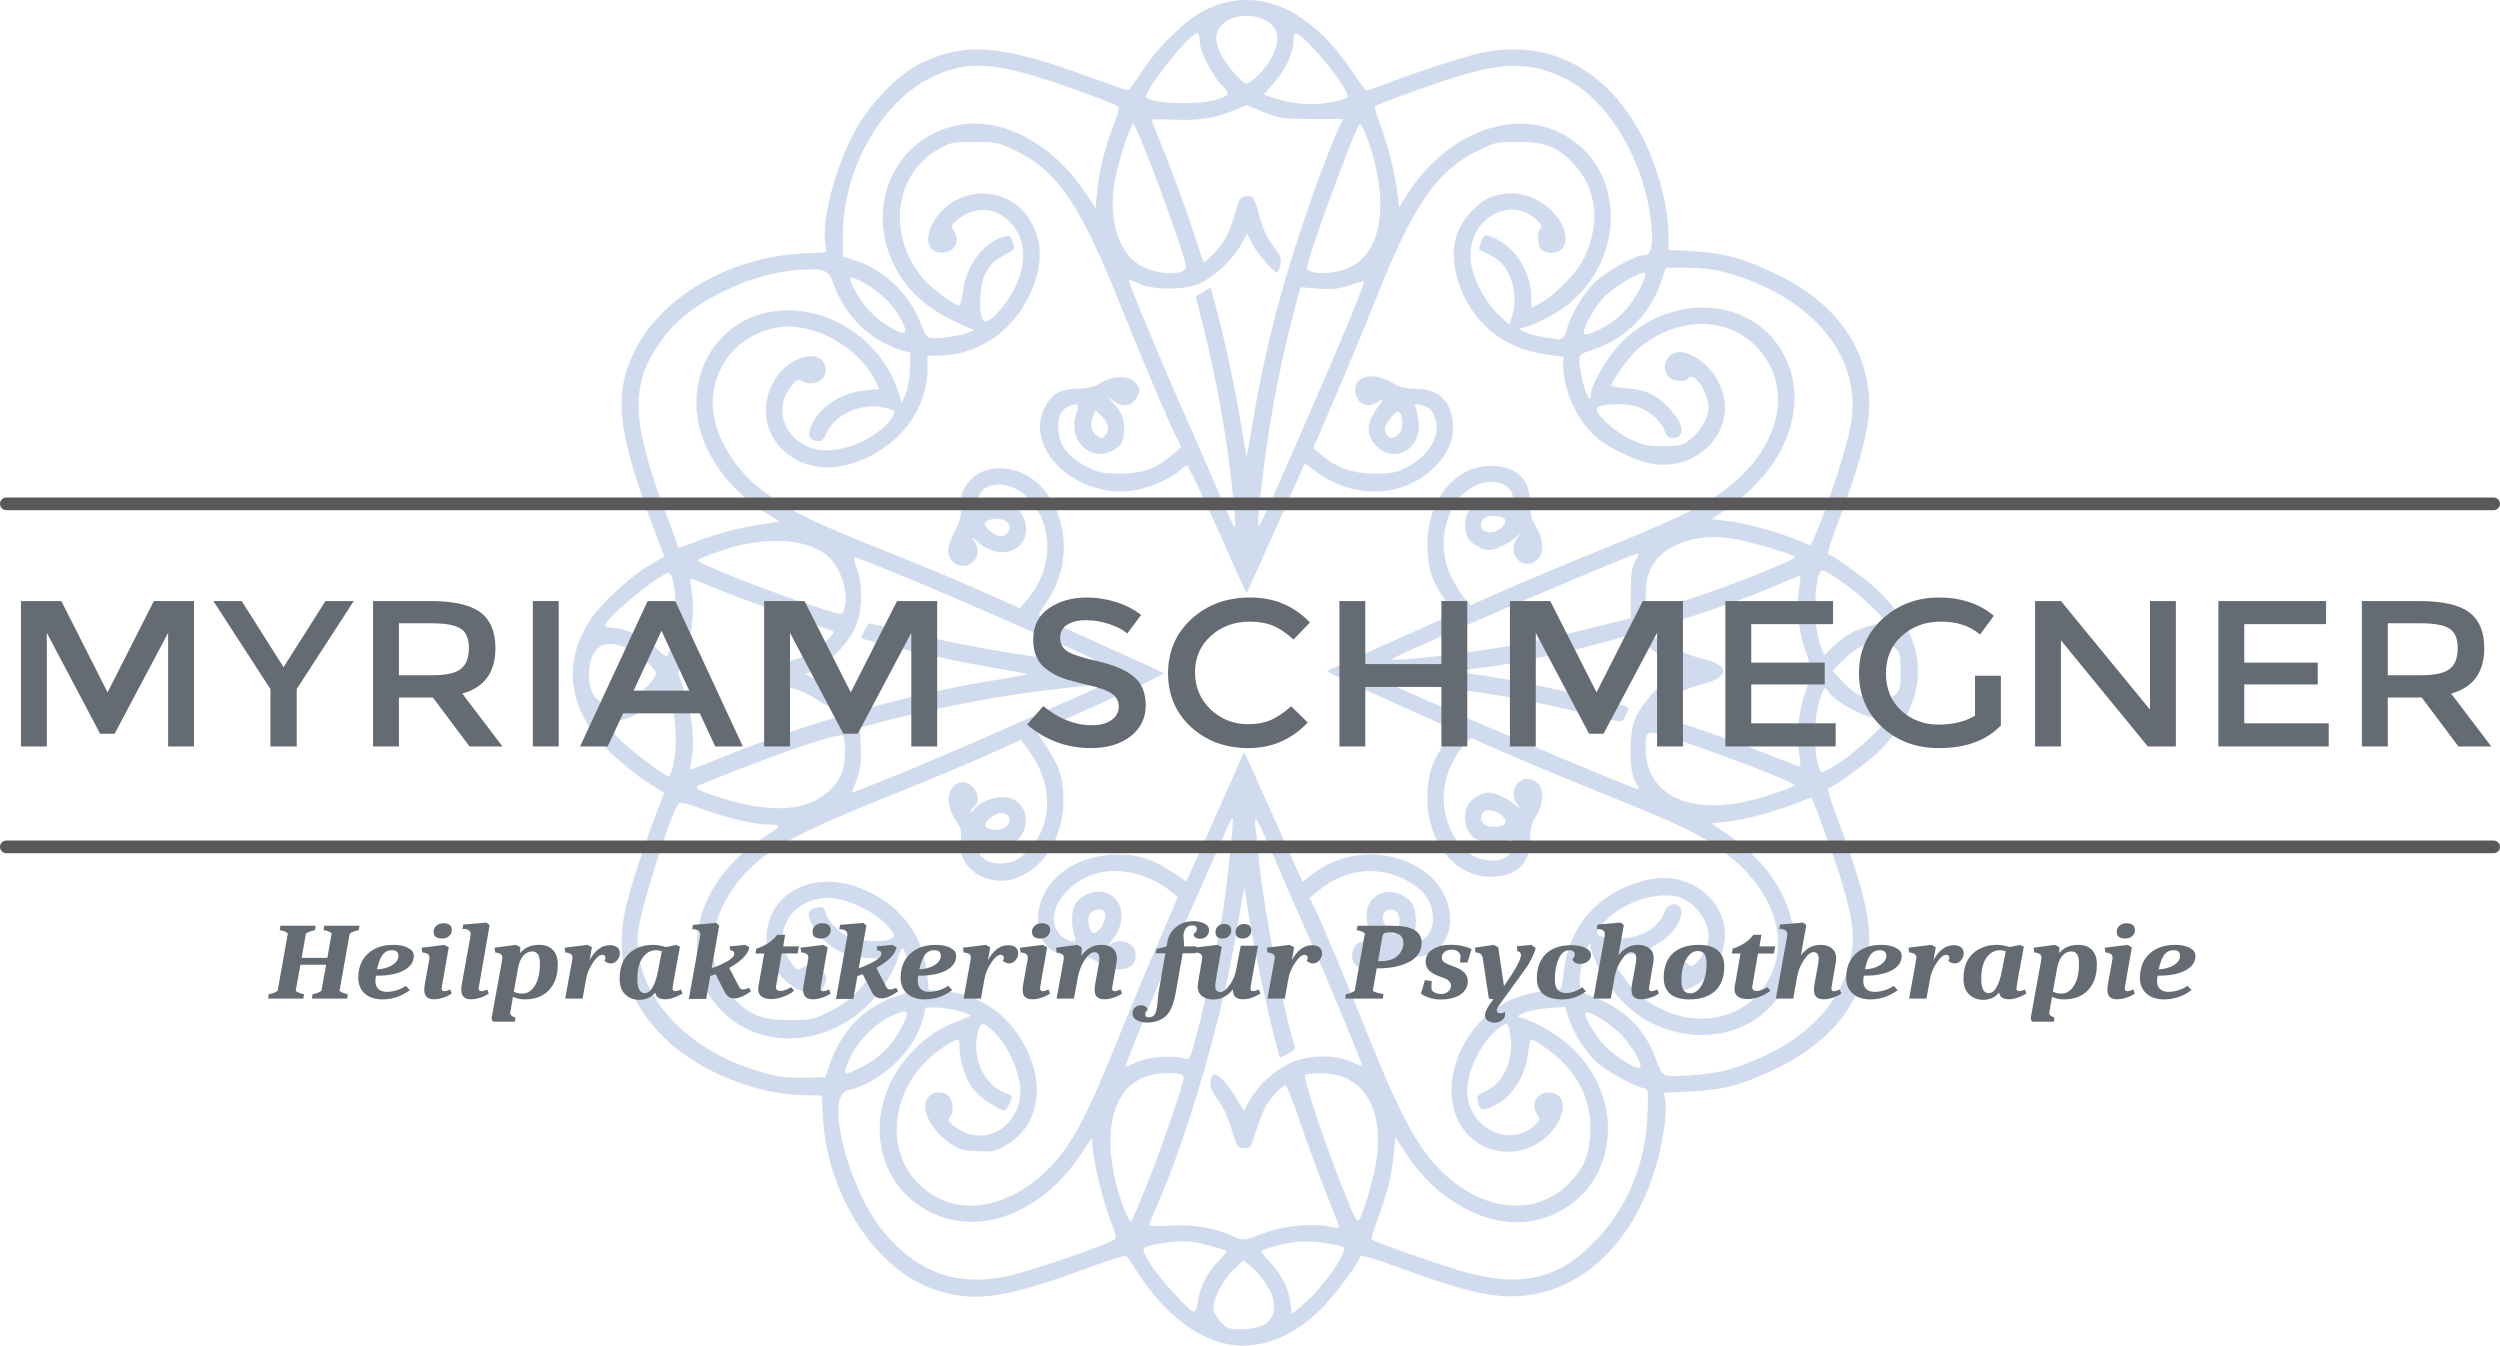 <?xml version="1.0" encoding="UTF-8" standalone="no"?>
<svg
   xmlns:dc="http://purl.org/dc/elements/1.1/"
   xmlns:cc="http://creativecommons.org/ns#"
   xmlns:rdf="http://www.w3.org/1999/02/22-rdf-syntax-ns#"
   xmlns:svg="http://www.w3.org/2000/svg"
   xmlns="http://www.w3.org/2000/svg"
   xmlns:sodipodi="http://sodipodi.sourceforge.net/DTD/sodipodi-0.dtd"
   xmlns:inkscape="http://www.inkscape.org/namespaces/inkscape"
   version="1.1"
   id="svg2"
   width="1093.157"
   height="588.395"
   viewBox="0 0 1093.157 588.395"
   sodipodi:docname="logo-svg-03-06_blue-79.svg"
   inkscape:version="1.0 (4035a4fb49, 2020-05-01)">
  <defs
     id="defs6" />
  <sodipodi:namedview
     inkscape:document-rotation="0"
     pagecolor="#ffffff"
     bordercolor="#666666"
     borderopacity="1"
     objecttolerance="10"
     gridtolerance="10"
     guidetolerance="10"
     inkscape:pageopacity="0"
     inkscape:pageshadow="2"
     inkscape:window-width="1920"
     inkscape:window-height="1147"
     id="namedview4"
     showgrid="false"
     fit-margin-top="0"
     fit-margin-left="0"
     fit-margin-right="0"
     fit-margin-bottom="0"
     inkscape:zoom="0.6675"
     inkscape:cx="488.50817"
     inkscape:cy="265.94207"
     inkscape:window-x="1272"
     inkscape:window-y="-8"
     inkscape:window-maximized="1"
     inkscape:current-layer="g10" />
  <g
     style="display:inline"
     inkscape:groupmode="layer"
     inkscape:label="Image"
     id="g10"
     transform="translate(244.897,-10.638)">
    <path
       inkscape:label="ornament"
       style="display:inline;opacity:1;fill:#b0c5e3;fill-opacity:0.6"
       d="m 286.647,596.972 c -12.298,-4.306 -23.886,-14.378 -33.695,-29.284 -2.533,-3.85 -4.912,-7.356 -5.286,-7.791 -0.374,-0.435 -6.038,1.19 -12.588,3.612 -41.029,15.17 -53.924,17.085 -72.072,10.707 -25.299,-8.892 -46.078,-41.133 -48.033,-74.527 l -0.585,-10 -7.761,-0.159 c -23.014,-0.471 -49.237,-11.926 -63.815,-27.877 -14.637,-16.015 -19.093,-34.273 -13.663,-55.986 2.525,-10.098 9.373,-30.677 14.344,-43.103 l 2.05,-5.125 -8.186,-5.325 c -4.502,-2.929 -11.598,-8.732 -15.769,-12.897 -18.089,-18.064 -20.971,-38.421 -8.183,-57.788 4.593,-6.956 17.571,-18.91 25.674,-23.649 l 6.496,-3.799 -2.535,-6.646 c -18.1,-47.446 -20.107,-63.678 -10.316,-83.412 11.675,-23.531 41.367,-40.776 73.083,-42.446 l 10.637,-0.56 -0.499,-3.722 c -1.426,-10.628 3.856,-31.469 12.038,-47.505 6.542,-12.82 19.393,-26.383 29.688,-31.332 19.675,-9.459 34.909,-8.257 73.28,5.781 9.097,3.328 16.918,6.022 17.38,5.986 0.462,-0.036 3.315,-3.911 6.34,-8.613 6.213,-9.655 17.998,-21.385 25.677,-25.556 22.772,-12.368 46.782,-2.926 65.999,25.955 3.03,4.553 5.863,8.278 6.297,8.278 0.434,0 3.88,-1.181 7.658,-2.625 12.966,-4.954 32.876,-11.496 40.869,-13.428 29.221,-7.063 55.109,5.417 70.911,34.184 7.426,13.52 12.589,32.113 12.589,45.338 v 6.248 l 10.75,0.576 c 13.34,0.715 22.412,3.228 36.75,10.18 24.687,11.97 38.524,30.424 40.213,53.631 0.827,11.36 -3.351,27.936 -14.334,56.88 -2.404,6.334 -3.992,11.643 -3.53,11.798 3,1.005 16.81,11.073 21.851,15.929 23.212,22.363 23.2,48.143 -0.034,70.594 -5.01,4.841 -18.808,14.906 -21.818,15.914 -0.462,0.155 1.127,5.464 3.53,11.798 10.983,28.944 15.16,45.52 14.334,56.88 -1.688,23.207 -15.525,41.661 -40.213,53.631 -14.861,7.206 -23.361,9.5 -37.74,10.186 l -11.74,0.56 0.599,3.747 c 0.958,5.991 -1.448,20.593 -5.317,32.276 -10.917,32.961 -34.534,53.05 -62.302,52.998 -10.654,-0.02 -22.902,-3.138 -47.447,-12.079 -12.603,-4.59 -18.07,-6.167 -18.36,-5.295 -1.229,3.687 -11.396,17.202 -17.45,23.196 -14.132,13.993 -30.703,18.941 -45.766,13.667 z m 21.751,-7.431 c 3.58,-2.673 4.639,-6.276 3.303,-11.237 -1.211,-4.498 -6.09,-11.362 -10.286,-14.472 l -2.754,-2.041 -4.115,3.949 c -4.526,4.343 -8.851,12.451 -8.866,16.622 -0.012,3.209 4.189,8.508 7.274,9.177 4.712,1.021 12.803,-0.025 15.444,-1.997 z m 23.632,-15.674 c 7.154,-8.432 12.102,-16.776 10.525,-17.75 -2.655,-1.641 -15.145,-3.127 -20.575,-2.449 -6.172,0.771 -15.31,3.276 -15.31,4.196 0,0.33 1.768,2.518 3.929,4.862 5.105,5.538 8.04,11.402 8.763,17.506 l 0.581,4.908 3.846,-3.046 c 2.116,-1.676 5.824,-5.377 8.241,-8.226 z m -53.123,5.911 c 0.669,-5.939 4.038,-12.602 8.906,-17.619 2.211,-2.278 3.871,-4.268 3.688,-4.422 -1.058,-0.894 -11.097,-3.574 -15.454,-4.125 -5.133,-0.65 -17.705,0.923 -20.327,2.544 -1.13,0.698 -0.743,1.957 2.026,6.587 3.826,6.398 17.436,21.445 19.397,21.445 0.755,0 1.467,-1.78 1.763,-4.409 z m -79.737,-12.021 c 14.07,-3.791 41.832,-13.579 43.725,-15.416 0.399,-0.387 -0.386,-3.452 -1.743,-6.812 -3.237,-8.015 -7.168,-23.262 -8.002,-31.038 l -0.664,-6.196 -4.885,7.303 c -17.043,25.482 -43.946,35.806 -65.519,25.144 -25.723,-12.713 -30.001,-46.603 -8.777,-69.527 6.214,-6.712 12.929,-11.319 20.265,-13.902 2.808,-0.989 5.374,-2.066 5.701,-2.394 1.009,-1.009 -9.692,-3.732 -14.665,-3.732 h -4.7 l -1.194,4.75 c -3.555,14.137 -18.122,28.002 -33.213,31.61 -9.65,2.307 0.36,42.285 15.227,60.809 15.631,19.477 34.687,25.803 58.443,19.401 z m 228.965,0.897 c 9.176,-2.39 15.365,-6.231 24.065,-14.934 14.023,-14.029 22.358,-33.704 23.232,-54.844 0.475,-11.479 0.428,-11.827 -1.684,-12.379 -5.288,-1.383 -16.001,-7.4 -20.655,-11.601 -5.037,-4.547 -10.039,-12.635 -12.421,-20.083 l -1.239,-3.874 -7.132,0.486 c -3.922,0.267 -8.707,1.192 -10.632,2.054 -3.328,1.491 -3.387,1.602 -1.202,2.267 7.629,2.32 16.899,7.952 22.795,13.848 25.389,25.389 17.213,65.604 -15.093,74.233 -19.908,5.318 -44.004,-6.669 -58.501,-29.103 l -4.499,-6.962 -0.633,7.462 c -0.732,8.618 -2.705,16.647 -7.029,28.597 -1.686,4.659 -2.901,8.612 -2.701,8.786 1.345,1.165 30.522,11.368 40.364,14.114 13.71,3.826 23.494,4.399 32.965,1.932 z m -119.965,-18.979 c 7.977,-3.012 21.392,-4.29 28.25,-2.691 2.337,0.545 4.25,0.65 4.25,0.232 0,-0.417 -2.633,-7.314 -5.851,-15.325 -3.218,-8.011 -8.281,-21.797 -11.25,-30.635 -2.969,-8.838 -5.877,-16.069 -6.461,-16.069 -1.223,0 -5.18,4.124 -8.156,8.5 -1.122,1.65 -3.124,6.6 -4.448,11 -2.305,7.658 -2.534,8 -5.37,8 -2.752,0 -3.093,-0.427 -4.786,-6 -2.541,-8.364 -4.401,-12.363 -7.668,-16.489 -2.805,-3.541 -3.196,-8.16 -0.815,-9.631 1.421,-0.878 5.521,3.372 9.565,9.914 l 3.582,5.795 2.849,-4.935 c 3.75,-6.495 10.613,-12.709 17.636,-15.966 7.556,-3.505 19.245,-3.705 26.425,-0.453 2.612,1.183 4.75,1.932 4.75,1.663 0,-1.211 -15.079,-37.678 -22.493,-54.398 -4.512,-10.175 -11.484,-26.15 -15.493,-35.5 -8.135,-18.972 -9.451,-21.187 -8.616,-14.5 0.309,2.475 1.049,9.45 1.644,15.5 2.006,20.41 10.453,64.341 15.489,80.561 0.324,1.044 -0.667,2.11 -2.992,3.219 l -3.477,1.658 -0.999,-3.719 c -5.109,-19.012 -11.644,-50.33 -13.57,-65.033 -0.383,-2.923 -0.838,-5.172 -1.011,-4.999 -0.173,0.173 -1.468,7.364 -2.878,15.979 -6.413,39.188 -21.806,92.312 -35.99,124.208 -1.437,3.231 -2.612,6.264 -2.612,6.739 0,0.476 3.974,0.583 8.832,0.238 9.653,-0.685 20.257,1.088 27.668,4.626 4.485,2.141 4.349,2.155 14,-1.489 z M 256.196,529.687 c 6.388,-15.899 16.469,-45.12 16.472,-47.75 0.002,-1.831 -2.729,-2.347 -9.998,-1.888 -21.438,1.353 -28.24,26.694 -15.969,59.492 1.2,3.208 2.562,5.454 3.026,4.99 0.464,-0.464 3.375,-7.143 6.469,-14.843 z m 99.076,-3.378 c 6.984,-27.316 -1.942,-46.193 -21.898,-46.308 -3.593,-0.021 -6.995,0.248 -7.56,0.597 -1.172,0.724 7.852,28.16 15.821,48.099 7.359,18.413 6.926,17.855 9.276,11.934 1.08,-2.719 3.042,-9.165 4.361,-14.323 z m -168.401,10.773 c 8.475,-1.767 17.333,-6.528 24.334,-13.077 11.571,-10.824 17.994,-22.337 32.256,-57.818 4.974,-12.375 12.276,-29.925 16.226,-39 3.95,-9.075 7.904,-18.247 8.786,-20.382 l 1.604,-3.882 -2.953,-2.46 c -9.108,-7.585 -22.58,-10.835 -32.709,-7.891 -15.035,4.371 -23.627,19.868 -15.171,27.364 3.136,2.78 6.997,3.106 5.912,0.5 -1.627,-3.912 -1.699,-10.938 -0.141,-13.95 2.039,-3.943 7.758,-6.691 12.192,-5.859 8.809,1.653 11.087,12.39 4.42,20.838 -1.832,2.321 -2.424,3.433 -1.315,2.471 4.275,-3.711 11.374,-1.111 11.343,4.155 -0.02,3.406 -0.962,4.756 -4.17,5.975 -3.203,1.218 -8.989,-0.165 -13.193,-3.153 -2.187,-1.555 -4.228,-2.001 -8.5,-1.858 -10.961,0.366 -17.763,-6.889 -16.819,-17.941 1.265,-14.816 14.558,-25.8 32.359,-26.739 10.129,-0.534 17.202,1.484 26.09,7.444 l 6.278,4.21 1.351,-2.671 c 0.743,-1.469 6.421,-14.146 12.618,-28.171 6.197,-14.025 11.332,-25.587 11.412,-25.694 0.08,-0.107 4.387,9.343 9.573,21 5.185,11.657 10.909,24.479 12.719,28.494 l 3.292,7.299 3.753,-3.001 c 14.017,-11.209 34.226,-12.093 48.707,-2.129 18.199,12.522 15.139,38.565 -4.455,37.91 -4.125,-0.138 -6.375,0.357 -9,1.981 -7.955,4.921 -15.057,4.751 -17.018,-0.407 -1.005,-2.644 0.092,-6.134 2.418,-7.687 1.879,-1.254 6.384,-0.838 7.957,0.735 2.688,2.688 3.089,1.578 0.452,-1.25 -3.74,-4.01 -4.809,-6.577 -4.809,-11.548 0,-10.321 12.206,-13.915 19.495,-5.741 2.123,2.381 2.7,9.053 1.236,14.288 -0.66,2.36 -0.477,2.75 1.295,2.75 3.854,0 6.974,-4.366 6.974,-9.759 0,-7.57 -4.069,-13.166 -12.642,-17.384 -12.408,-6.106 -26.289,-4.196 -37.596,5.172 l -3.738,3.097 1.867,3.687 c 3.063,6.051 15.37,35.268 24.088,57.187 10.545,26.514 17.822,41.285 25.087,50.927 17.632,23.4 43.998,29.611 60.96,14.36 7.249,-6.518 10.207,-12.816 10.764,-22.92 0.671,-12.16 -3.224,-22.421 -11.904,-31.365 -3.663,-3.775 -12.35,-10.002 -13.952,-10.002 -0.371,0 -0.968,2.587 -1.326,5.75 -1.232,10.889 -7.519,20.235 -15.989,23.768 -4.186,1.746 -5.144,1.35 -6.086,-2.518 -0.533,-2.186 -0.074,-2.756 3.66,-4.54 8.363,-3.996 12.538,-14.424 10.38,-25.926 -0.815,-4.347 -1.534,-4.385 -6.156,-0.327 -6.83,5.997 -12.416,17.808 -12.416,26.253 0,16.314 18.965,25.575 29.926,14.614 1.98,-1.98 2.008,-2.245 0.477,-4.58 -3.272,-4.993 1.075,-10.594 7.057,-9.093 8.986,2.255 3.055,17.656 -8.953,23.248 -10.235,4.766 -21.875,2.413 -28.95,-5.853 -14.17,-16.554 -3.762,-47.572 19.542,-58.241 4.919,-2.252 18.062,-4.928 21.128,-4.302 0.817,0.167 1.446,-2.222 1.929,-7.326 2.007,-21.19 16.337,-36.678 37.951,-41.019 18.885,-3.793 35.943,11.881 32.018,29.421 -2.08,9.295 -9.7,17.473 -17.848,19.154 -6.547,1.351 -10.772,-7.229 -5.532,-11.232 1.959,-1.496 6.886,-1.655 7.754,-0.25 1.87,3.026 7.267,-3.206 8.91,-10.288 1.64,-7.067 -6.205,-17.832 -14.07,-19.308 -10.201,-1.914 -23.68,2.902 -31.319,11.189 -4.976,5.398 -4.56,6.289 3.311,7.101 10.316,1.065 20.114,-3.755 22.815,-11.222 2.048,-5.665 8.663,-4.432 7.387,1.377 -1.874,8.531 -14.726,17.151 -25.571,17.151 -2.729,0 -4.962,0.38 -4.962,0.845 0,1.818 7.841,12.826 11.283,15.84 16.711,14.631 39.587,14.944 52.697,0.721 14.208,-15.414 11.112,-38.614 -7.513,-56.306 -11.285,-10.72 -21.753,-16.311 -56.32,-30.081 -20.714,-8.252 -53.286,-22.004 -58.485,-24.692 -3.042,-1.573 -3.111,-1.553 -5.982,1.791 -11.163,13.002 -12.008,30.588 -2.093,43.587 7.265,9.525 23.412,9.389 23.412,-0.198 0,-2.224 -0.087,-2.242 -4.109,-0.857 -4.045,1.394 -5.643,1.271 -11.188,-0.858 -4.928,-1.892 -7.192,-9.43 -4.564,-15.197 1.146,-2.514 6.264,-5.595 9.295,-5.595 2.565,0 8.801,2.88 11.473,5.298 l 2.433,2.202 -1.67,-2.473 c -4.851,-7.183 3.5,-15 9.378,-8.777 2.722,2.882 2.232,8.954 -1.165,14.418 -1.83,2.944 -2.389,5.272 -2.41,10.046 -0.044,9.833 -5.291,15.356 -15.275,16.078 -16.357,1.183 -29.431,-13.735 -29.614,-33.792 -0.093,-10.177 1.792,-16.349 7.465,-24.447 2.174,-3.103 3.952,-5.778 3.952,-5.946 0,-0.167 -12.582,-5.88 -27.959,-12.696 -15.378,-6.816 -27.64,-12.696 -27.25,-13.067 0.39,-0.371 12.634,-5.942 27.209,-12.379 14.575,-6.437 26.866,-12.039 27.314,-12.448 0.448,-0.409 -0.993,-3.324 -3.202,-6.477 -5.737,-8.19 -7.622,-14.333 -7.529,-24.539 0.183,-20.057 13.257,-34.975 29.614,-33.792 9.984,0.722 15.231,6.245 15.275,16.078 0.021,4.774 0.58,7.102 2.41,10.046 3.397,5.464 3.887,11.536 1.165,14.418 -5.877,6.223 -14.228,-1.594 -9.378,-8.777 l 1.67,-2.473 -2.433,2.202 c -2.672,2.418 -8.908,5.298 -11.473,5.298 -3.031,0 -8.149,-3.081 -9.295,-5.595 -2.628,-5.767 -0.364,-13.305 4.564,-15.197 5.545,-2.129 7.143,-2.251 11.188,-0.858 4.022,1.386 4.109,1.368 4.109,-0.857 0,-6.488 -9.087,-9.531 -16.766,-5.613 -12.275,6.262 -17.296,24.993 -10.513,39.215 1.68,3.523 4.343,7.88 5.917,9.684 l 2.862,3.279 14.837,-6.579 c 8.161,-3.618 28.483,-12.112 45.161,-18.875 35.976,-14.588 46.943,-20.366 57.511,-30.301 19.077,-17.934 22.337,-41.125 7.971,-56.71 -13.11,-14.223 -35.987,-13.91 -52.697,0.721 -3.31,2.898 -11.283,13.996 -11.283,15.705 0,0.391 3.038,0.929 6.75,1.195 8.355,0.6 13.69,3.205 19.064,9.31 6.338,7.2 6.605,12.415 0.637,12.459 -1.437,0.011 -2.424,-1.021 -3.305,-3.457 -1.595,-4.412 -7.104,-8.976 -12.736,-10.553 -4.861,-1.361 -14.889,-0.896 -16.552,0.767 -1.789,1.789 6.562,9.847 13.998,13.508 5.817,2.864 7.574,3.25 14.78,3.25 7.617,0 8.442,-0.21 12.021,-3.058 5.226,-4.159 8.62,-10.867 7.812,-15.442 -1.282,-7.259 -6.97,-14.235 -8.969,-11 -0.868,1.405 -5.796,1.246 -7.754,-0.25 -5.24,-4.003 -1.015,-12.583 5.532,-11.232 8.148,1.681 15.768,9.859 17.848,19.154 3.927,17.549 -13.123,33.205 -32.04,29.42 -7.564,-1.514 -18.615,-6.946 -24.086,-11.842 -8.126,-7.271 -14,-20.171 -14,-30.746 v -4.075 l -7.783,-1.042 c -18.701,-2.504 -32.709,-14.291 -38.231,-32.17 -3.895,-12.611 -1.818,-22.67 6.372,-30.857 5.543,-5.541 9.921,-7.36 17.642,-7.332 11.045,0.04 23,10.364 23,19.861 0,5.226 -5.038,7.767 -10.066,5.076 -2.17,-1.161 -2.751,-7.748 -0.851,-9.648 0.778,-0.778 0.425,-1.713 -1.25,-3.318 -13.137,-12.578 -32.962,1.187 -28.911,20.075 1.579,7.362 6.566,16.2 11.933,21.147 l 4.575,4.217 1.346,-4.469 c 1.645,-5.461 0.998,-12.532 -1.614,-17.65 -2.262,-4.431 -4.305,-6.4 -9.162,-8.825 -1.925,-0.961 -3.615,-1.843 -3.755,-1.958 -0.14,-0.116 0.247,-1.648 0.859,-3.406 0.917,-2.632 1.491,-3.079 3.255,-2.535 10.607,3.267 18.641,14.969 18.641,27.152 v 4.382 l 4.25,-2.314 c 6.403,-3.486 16.024,-13.528 18.983,-19.814 7.017,-14.906 5.397,-29.937 -4.366,-40.529 -7.182,-7.792 -12.515,-9.969 -24.418,-9.97 -9.616,-7.4e-4 -10.384,0.163 -17.705,3.781 -18.416,9.102 -28.482,23.836 -45.24,66.218 -3.697,9.35 -11.246,27.545 -16.775,40.432 l -10.054,23.433 3.413,2.859 c 7.212,6.042 13.552,8.278 23.413,8.257 7.789,-0.017 9.685,-0.378 14.09,-2.686 9.588,-5.023 14.706,-13.525 12.525,-20.805 -1.3,-4.338 -2.506,-5.548 -6.535,-6.56 -2.589,-0.65 -2.822,-0.521 -2.123,1.17 0.432,1.045 1.006,3.963 1.276,6.484 1.249,11.684 -10.452,18.396 -18.332,10.516 -4.684,-4.684 -4.682,-9.494 0.006,-16.46 3.33,-4.948 3.345,-5.016 0.671,-3.039 -4.703,3.477 -10.076,0.701 -10.076,-5.207 0,-6.238 8.017,-7.845 15.912,-3.189 3.613,2.13 5.901,2.715 10.764,2.75 9.544,0.069 15.007,5.07 15.995,14.643 0.76,7.365 -2.201,14.253 -8.769,20.397 -13.767,12.877 -35.351,13.204 -51.624,0.782 l -4.335,-3.309 -1.855,4.265 c -3.842,8.832 -23.309,52.276 -23.537,52.526 -0.131,0.143 -5.82,-12.343 -12.644,-27.747 -6.823,-15.404 -12.914,-28.009 -13.534,-28.01 -0.62,-0.001 -1.685,0.669 -2.367,1.491 -2.538,3.058 -12.123,7.638 -18.974,9.067 -26.032,5.428 -51.548,-18.381 -40.019,-37.34 2.982,-4.904 6.574,-6.708 13.575,-6.816 4.639,-0.072 7.134,-0.687 10.018,-2.469 5.613,-3.469 12.931,-3.375 15.627,0.2 1.774,2.353 1.841,2.94 0.625,5.477 -2.087,4.354 -6.091,5.316 -10.103,2.428 l -3.255,-2.343 2.628,2.901 c 3.782,4.177 4.872,6.726 4.872,11.401 0,5.17 -1.257,7.564 -4.98,9.49 -10.177,5.263 -19.944,-4.803 -15.904,-16.391 1.392,-3.992 0.738,-4.694 -2.95,-3.167 -4.065,1.684 -5.528,4.952 -4.942,11.042 0.636,6.622 4.524,11.525 12.31,15.527 5.234,2.69 6.773,2.998 14.902,2.981 9.993,-0.021 15.693,-2.142 23.003,-8.561 l 3.512,-3.084 -2.353,-4.668 c -3.478,-6.901 -15.289,-34.826 -24.603,-58.168 -17.249,-43.231 -27.383,-58.031 -45.73,-66.792 -7.356,-3.513 -8.293,-3.708 -17.766,-3.708 -9.216,0 -10.42,0.233 -15.355,2.966 -19.917,11.032 -23.091,38.051 -6.717,57.178 3.418,3.993 13.388,11.355 15.377,11.355 0.531,0 1.269,-2.587 1.639,-5.75 1.315,-11.217 8.549,-21.378 17.085,-23.998 3.353,-1.029 3.639,-0.941 4.525,1.39 1.428,3.756 1.287,4.015 -3.442,6.304 -6.632,3.21 -9.969,8.694 -10.448,17.167 -0.456,8.063 0.303,11.887 2.357,11.887 2.473,0 9.28,-7.849 12.528,-14.447 5.935,-12.055 4.84,-22.808 -3.047,-29.933 -6.431,-5.81 -15.029,-5.834 -21.89,-0.06 -2.942,2.476 -2.958,2.544 -1.295,5.462 2.368,4.155 0.142,8.331 -4.691,8.798 -11.052,1.069 -8.155,-14.58 4.102,-22.158 10.71,-6.621 24.96,-3.887 32.279,6.194 7.199,9.916 7.41,21.918 0.624,35.612 -7.84,15.822 -23.121,25.532 -40.18,25.532 h -3.951 v 5.411 c 0,19.051 -13.673,35.967 -33.931,41.978 -25.613,7.599 -46.036,-16.054 -32.448,-37.58 5.744,-9.1 18.187,-12.824 21.269,-6.366 2.768,5.8 -3.713,10.863 -9.762,7.626 -1.635,-0.875 -2.394,-0.541 -4.52,1.986 -9.989,11.871 -0.579,28.646 15.892,28.332 9.739,-0.186 22.096,-6.29 27.484,-13.578 2.647,-3.581 1.942,-4.383 -4.747,-5.394 -9.22,-1.394 -19.545,3.46 -23.136,10.878 -1.859,3.841 -2.479,4.359 -4.703,3.934 -3.292,-0.629 -3.952,-2.472 -2.309,-6.439 3.437,-8.298 12.818,-14.527 23.546,-15.634 l 6.313,-0.652 -2.224,-4.385 c -6.954,-13.713 -26.117,-24.402 -40.678,-22.691 -21.859,2.569 -35.133,23.656 -28.058,44.575 3.166,9.363 10.047,19.143 17.867,25.396 11.879,9.498 21.486,14.34 55.146,27.791 21.511,8.596 33.109,13.459 47.913,20.089 l 11.413,5.112 3.267,-3.78 c 11.818,-13.672 11.712,-33.446 -0.242,-45.055 -8.154,-7.919 -21.351,-6.463 -21.351,2.357 0,1.778 0.331,1.915 2.565,1.066 1.411,-0.536 4.606,-0.975 7.1,-0.975 12.652,0 16.015,18.532 3.914,21.569 -4.205,1.055 -9.365,-0.445 -13.307,-3.869 -3.091,-2.685 -3.41,-2.802 -1.979,-0.728 2.264,3.28 2.156,6.577 -0.294,9.027 -4.109,4.109 -11,1.041 -11,-4.898 0,-1.594 1.338,-5.442 2.974,-8.552 2.396,-4.555 2.869,-6.469 2.436,-9.852 -0.79,-6.165 2.708,-12.485 8.591,-15.521 8.426,-4.349 20.533,-1.25 27.554,7.053 11.374,13.45 12.111,33.664 1.787,49.006 -1.91,2.839 -3.556,5.527 -3.657,5.973 -0.101,0.446 11.966,6.24 26.816,12.875 14.85,6.635 27.31,12.367 27.689,12.739 0.379,0.372 -11.884,6.264 -27.25,13.093 -15.366,6.829 -27.939,12.572 -27.939,12.761 0,0.189 1.739,2.927 3.864,6.083 5.918,8.789 7.65,14.345 7.556,24.239 -0.134,14.141 -7.087,26.716 -17.807,32.206 -13.332,6.827 -28.882,-1.975 -27.164,-15.376 0.503,-3.926 0.201,-5.257 -1.899,-8.351 -4.77,-7.028 -4.352,-14.245 0.964,-16.667 5.21,-2.374 11.389,6.535 7.037,10.146 -0.853,0.708 -1.551,1.782 -1.551,2.387 0,0.605 0.659,0.159 1.465,-0.992 2.085,-2.977 7.64,-5.353 12.513,-5.353 8.467,0 12.806,8.922 8.096,16.647 -2.995,4.912 -10.414,6.462 -17.645,3.687 -1.007,-0.386 -1.429,0.2 -1.429,1.986 0,3.728 4.28,6.68 9.685,6.68 5.6,0 9.189,-1.866 13.681,-7.114 9.524,-11.127 9.185,-28.193 -0.831,-41.838 l -3.68,-5.014 -3.177,1.395 c -1.748,0.767 -8.241,3.664 -14.431,6.438 -6.189,2.774 -23.739,10.073 -39,16.22 -28.386,11.435 -41.649,17.56 -51.09,23.593 -27.233,17.404 -35.353,48.545 -17.241,66.122 7.063,6.854 12.012,8.673 23.637,8.687 9.615,0.011 10.382,-0.152 17.658,-3.748 5.357,-2.648 9.126,-5.422 12.745,-9.382 4.1,-4.486 9.05,-11.913 9.044,-13.569 -6e-4,-0.159 -2.218,-0.357 -4.927,-0.438 -9.793,-0.295 -18.112,-4.678 -23.061,-12.149 -3.645,-5.504 -3.902,-8.731 -0.761,-9.573 3.741,-1.002 4.507,-0.735 5.141,1.793 0.933,3.719 5.584,8.661 10.067,10.697 4.781,2.171 16.253,2.542 18.894,0.611 1.598,-1.168 1.451,-1.601 -1.863,-5.472 -4.716,-5.51 -16.533,-11.432 -24.054,-12.056 -17.301,-1.435 -27.926,15.288 -17.99,28.315 2.545,3.337 2.736,3.409 5.042,1.898 3.226,-2.114 6.394,-1.477 8.81,1.77 1.761,2.368 1.847,3.051 0.724,5.763 -2.338,5.646 -9.886,4.878 -17.224,-1.752 -5.903,-5.333 -8.222,-10.459 -8.23,-18.198 -0.021,-19.292 19.196,-30.135 40.017,-22.577 17.356,6.3 28.416,20.077 30.175,37.588 l 0.741,7.376 5.848,0.394 c 16.184,1.09 29.239,10.068 36.882,25.362 8.342,16.693 4.986,33.671 -8.236,41.666 -5.151,3.115 -5.972,3.302 -13.163,3.003 -6.627,-0.276 -8.245,-0.726 -11.905,-3.316 -9.131,-6.459 -13.501,-15.993 -9.406,-20.519 2.181,-2.41 6.18,-2.559 8.651,-0.323 2.054,1.859 2.457,7.317 0.671,9.103 -1.546,1.546 0.328,3.778 5.301,6.315 13.62,6.948 28.278,-5.997 24.994,-22.073 -1.593,-7.798 -6.479,-17.173 -11.149,-21.392 -4.994,-4.512 -5.646,-4.498 -6.935,0.142 -2.89,10.406 2.363,22.782 11.157,26.285 1.81,0.721 3.405,1.385 3.545,1.476 0.747,0.485 -2.127,6.488 -3.102,6.48 -2.738,-0.022 -11.477,-6.13 -14.019,-9.798 -3.274,-4.724 -5.633,-11.992 -5.633,-17.351 0,-2.113 -0.243,-3.841 -0.54,-3.841 -2.139,0 -9.709,5.118 -14.176,9.586 -15.637,15.637 -17.11,39.589 -3.284,53.414 8.168,8.168 18.746,11.284 30.201,8.895 z m -69.186,-60.407 c 5.268,-15.52 15.567,-26.08 29.747,-30.501 l 5.738,-1.789 -0.039,-4.849 c -0.042,-5.211 -2.246,-14.349 -3.461,-14.349 -0.407,0 -1.331,2.111 -2.053,4.69 -0.722,2.58 -3.473,7.919 -6.112,11.865 -17.238,25.773 -52.21,30.788 -71.429,10.241 -6.756,-7.223 -9.709,-14.437 -10.222,-24.975 -0.936,-19.242 9.695,-37.655 28.817,-49.911 3.785,-2.426 6.908,-4.748 6.94,-5.16 0.032,-0.412 -2.079,-0.753 -4.691,-0.757 -5.99,-0.009 -18.153,-2.906 -29.608,-7.054 -7.278,-2.635 -9.014,-2.96 -9.729,-1.823 -3.933,6.252 -16.366,45.827 -17.429,55.481 -2.728,24.755 18.072,50.066 49.517,60.257 10.568,3.425 14.027,3.989 23.407,3.813 l 8.907,-0.167 z m 392.993,1.72 c 30.835,-9.141 50.457,-27.736 54.119,-51.287 1.367,-8.791 -0.054,-17.459 -5.805,-35.421 -2.781,-8.684 -10.985,-31.159 -11.761,-32.215 -0.087,-0.118 -2.845,0.87 -6.129,2.197 -9.027,3.646 -23.109,7.427 -30.796,8.268 l -6.864,0.751 7.062,4.821 c 18.769,12.812 29.166,29.997 29.166,48.204 0,31.618 -32.86,49.248 -63.167,33.891 -8.198,-4.154 -17.297,-13.593 -21.824,-22.638 -2.205,-4.405 -4.009,-8.947 -4.009,-10.094 0,-3.663 -1.835,-0.492 -3.519,6.083 -0.881,3.437 -1.462,7.869 -1.291,9.848 0.285,3.315 0.704,3.746 5.31,5.46 13.918,5.181 23.245,14.309 28.023,27.425 2.914,8.001 2.58,7.834 14.458,7.2 5.799,-0.31 13.439,-1.427 17.028,-2.491 z m -379.347,-0.919 c 7.75,-3.795 13.45,-9.146 17.162,-16.109 4.437,-8.325 4.305,-9.49 -0.872,-7.664 -8.62,3.041 -17.708,11.869 -21.457,20.843 -2.719,6.508 -2.452,6.66 5.167,2.93 z m 339.305,-5.357 c -1.183,-2.319 -4.124,-6.325 -6.534,-8.903 -4.333,-4.632 -13.544,-10.493 -15.478,-9.848 -1.735,0.578 3.842,10.244 8.731,15.134 4.82,4.82 14.553,10.474 15.117,8.782 0.174,-0.522 -0.652,-2.846 -1.835,-5.165 z m -218.343,2.898 c 5.066,-2.254 15.316,-3.05 20.502,-1.593 2.617,0.736 2.634,0.704 5.796,-11.246 3.873,-14.637 9.362,-40.82 11.529,-54.992 1.886,-12.333 4.538,-38.321 3.97,-38.904 -0.216,-0.222 -1.123,1.353 -2.015,3.5 -0.892,2.147 -7.028,16.054 -13.637,30.904 -6.609,14.85 -13.351,30.15 -14.983,34 -6.228,14.693 -16.645,40.5 -16.349,40.5 0.17,0 2.505,-0.976 5.187,-2.17 z m -14.646,-60.774 c 1.707,-4.122 0.719,-6.269 -2.703,-5.873 -3.411,0.395 -4.935,4.061 -3.371,8.107 0.897,2.322 1.393,2.622 2.951,1.788 1.03,-0.551 2.435,-2.361 3.123,-4.022 z m 128.887,1.906 c 1.523,-4.368 -0.334,-8.164 -3.796,-7.761 -3.417,0.398 -3.935,4.425 -1.042,8.103 2.714,3.45 3.537,3.392 4.838,-0.343 z M 196.031,370.977 c 1.545,-2.449 0.003,-4.789 -3.156,-4.789 -3.22,0 -8.201,4.436 -6.642,5.916 2.444,2.321 8.028,1.679 9.798,-1.127 z m 216.492,0.323 c 3.518,-2.229 -4.459,-8.031 -8.179,-5.949 -1.954,1.094 -2.192,3.92 -0.474,5.638 1.383,1.383 6.662,1.574 8.653,0.312 z M 110.412,361.212 c 6.216,-2.685 11.713,-8.398 13.186,-13.704 1.246,-4.489 1.387,-13.277 0.241,-15.082 -1.161,-1.828 -27.005,6.991 -62.919,21.471 -2.607,1.051 -1.006,2.206 6.5,4.69 19.028,6.296 32.578,7.123 42.992,2.625 z m 413.785,-1.561 c 4.738,-1.373 10.27,-3.196 12.294,-4.052 l 3.679,-1.555 -2.797,-1.485 c -4.801,-2.549 -30.524,-12.334 -46.1,-17.537 -16.693,-5.575 -16.562,-5.596 -16.587,2.549 -0.067,21.408 20.374,30.524 49.512,22.08 z m -376.441,-10.341 c 10.678,-4.332 32.014,-13.473 47.414,-20.313 15.4,-6.84 31.02,-13.738 34.711,-15.328 3.691,-1.591 6.525,-3.078 6.298,-3.306 -0.669,-0.669 -22.772,1.741 -39.528,4.311 -16.806,2.578 -43.392,8.117 -56.981,11.871 l -8.5,2.349 0.336,8.397 c 0.313,7.827 -0.254,10.94 -3.308,18.147 -0.408,0.963 -0.542,1.75 -0.299,1.75 0.244,0 9.179,-3.545 19.857,-7.877 z m 322.243,2.72 c -2.891,-5.315 -2.597,-21.783 0.501,-28.074 3.177,-6.45 10.103,-13.925 15.608,-16.846 2.509,-1.331 4.562,-2.675 4.562,-2.986 0,-0.312 -1.579,-1.32 -3.51,-2.24 -3.594,-1.714 -12.49,-9.344 -12.49,-10.713 0,-0.419 1.594,-1.06 3.542,-1.426 2.924,-0.549 4.079,-0.213 6.62,1.925 4.364,3.672 7.615,5.188 15.234,7.101 11.42,2.869 11.368,7.983 -0.111,10.85 -3.731,0.932 -8.585,2.75 -10.785,4.041 -5.195,3.048 -10.177,8.277 -8.943,9.389 0.519,0.468 7.992,3.174 16.608,6.013 8.615,2.84 22.32,7.837 30.455,11.105 8.135,3.268 14.903,5.829 15.04,5.692 0.137,-0.137 -0.178,-3.271 -0.701,-6.963 -1.139,-8.044 0.089,-18.226 3.194,-26.485 1.184,-3.149 2.153,-6.85 2.153,-8.225 0,-1.375 -0.969,-5.076 -2.153,-8.225 -3.105,-8.259 -4.333,-18.441 -3.194,-26.485 0.523,-3.693 0.815,-6.849 0.65,-7.015 -0.166,-0.165 -2.958,0.883 -6.205,2.329 -34.953,15.571 -101.071,34.278 -134.176,37.961 -8.277,0.921 -8.643,2.019 -0.958,2.874 12.518,1.393 62.702,12.189 65.929,14.183 0.95,0.587 -1.874,6.378 -3.11,6.378 -0.473,0 -8.224,-1.782 -17.224,-3.959 -9,-2.178 -22.439,-5.067 -29.864,-6.422 -23.276,-4.245 -56.875,-7.859 -52.5,-5.646 12.619,6.383 106.571,46.23 107.324,45.519 0.178,-0.168 -0.495,-1.81 -1.495,-3.649 z M 49.498,345.111 c 2.131,-9.232 0.912,-25.681 -2.287,-30.856 -0.438,-0.709 -2.318,0.326 -5.202,2.864 -5.6,4.929 -11.848,8.015 -18.072,8.927 l -4.768,0.698 5.895,6.213 c 5.037,5.309 20.693,17.229 22.629,17.229 0.348,0 1.16,-2.284 1.805,-5.076 z M 559.678,343.985 c 3.57,-2.311 9.632,-7.317 13.47,-11.124 l 6.978,-6.922 -6.692,-1.685 c -6.974,-1.756 -16.994,-7.76 -18.904,-11.328 -1.434,-2.679 -2.485,-1.283 -4.308,5.722 -2.639,10.138 -1.44,29.54 1.825,29.54 0.627,0 4.061,-1.891 7.631,-4.202 z M 70.919,341.735 c 36.919,-15.022 81.847,-27.716 119.183,-33.673 7.957,-1.27 14.303,-2.473 14.102,-2.674 -0.201,-0.201 -8.028,-1.656 -17.393,-3.234 -16.234,-2.735 -55.141,-11.628 -55.141,-12.603 0,-0.914 3.063,-6.363 3.577,-6.363 0.289,0 6.69,1.544 14.224,3.432 27.645,6.925 72.086,14.137 82.419,13.374 3.849,-0.284 2.5,-1.016 -19.291,-10.462 -12.886,-5.586 -29.279,-12.729 -36.429,-15.873 -14.954,-6.577 -46.449,-19.47 -47.559,-19.47 -0.412,0 0.108,2.255 1.155,5.011 2.602,6.848 2.531,17.238 -0.167,24.448 -2.603,6.957 -10.553,15.81 -17.241,19.199 l -4.995,2.531 5.403,2.942 c 7.372,4.014 12.948,9.579 10.903,10.882 -2.751,1.754 -6.002,1.019 -11.148,-2.521 -2.805,-1.929 -7.632,-4.192 -10.726,-5.027 -14.353,-3.874 -14.989,-8.498 -1.631,-11.854 3.646,-0.916 8.289,-2.727 10.317,-4.025 4.125,-2.64 9.801,-8.307 9.061,-9.047 -0.265,-0.265 -9.007,-3.392 -19.427,-6.951 -10.42,-3.558 -24.346,-8.699 -30.946,-11.424 -6.6,-2.725 -12.092,-4.873 -12.204,-4.772 -0.112,0.1 0.219,3.09 0.736,6.645 1.199,8.241 -0.336,20.338 -3.629,28.593 l -2.445,6.131 3.102,9.26 c 3.255,9.715 4.292,21.242 2.629,29.228 -0.429,2.062 -0.569,3.75 -0.31,3.75 0.259,0 6.5,-2.453 13.869,-5.452 z M 29.341,316.76 c 6.849,-3.189 13.654,-10.098 12.348,-12.537 -1.509,-2.82 -8.042,-8.142 -12.454,-10.146 -10.428,-4.736 -16.565,-0.318 -16.565,11.925 0,6.356 2.169,10.5 6.388,12.204 3.303,1.335 4.744,1.132 10.283,-1.447 z m 554.023,-1.986 c 2.649,-2.278 2.806,-2.871 2.806,-10.587 0,-7.715 -0.157,-8.308 -2.806,-10.587 -5.44,-4.68 -14.47,-2.293 -22.576,5.966 l -4.341,4.423 4.169,4.522 c 7.759,8.418 17.216,11.021 22.749,6.261 z M 395.67,296.07 c 19.877,-2.756 32.315,-5.182 54,-10.53 l 18.5,-4.563 V 270.332 c 0,-8.413 0.382,-11.346 1.824,-13.988 1.003,-1.839 1.674,-3.492 1.492,-3.675 -0.873,-0.873 -105.801,44.147 -107.815,46.26 -0.806,0.845 16.323,-0.685 32,-2.859 z M 49.079,291.256 c 2.603,-8.889 1.471,-30.069 -1.608,-30.069 -3.731,0 -27.802,19.898 -27.802,22.981 0,0.56 1.728,1.019 3.84,1.019 4.899,0 14.609,4.805 19.124,9.463 1.887,1.947 3.752,3.202 4.143,2.789 0.391,-0.414 1.427,-3.196 2.302,-6.183 z M 563.949,287.764 c 2.377,-1.393 6.999,-3.144 10.271,-3.892 l 5.95,-1.36 -7,-6.96 c -6.68,-6.642 -18.682,-15.365 -21.142,-15.365 -3.665,0 -4.33,24.275 -0.895,32.696 l 1.711,4.196 3.392,-3.392 c 1.865,-1.865 5.336,-4.531 7.713,-5.924 z M 124.063,277.606 c 2.756,-7.181 -1.548,-20.175 -8.212,-24.793 -10.157,-7.039 -26.468,-7.586 -45.028,-1.512 -5.691,1.863 -10.416,3.815 -10.5,4.338 -0.196,1.218 23.981,10.958 44.755,18.028 17.962,6.114 18.137,6.15 18.985,3.939 z m 369.302,-4.816 c 20.908,-6.998 47.628,-17.692 46.605,-18.652 -1.656,-1.553 -20.916,-7.086 -28.304,-8.13 -17.44,-2.466 -32.289,4.203 -35.855,16.103 -1.816,6.062 -1.349,16.078 0.75,16.078 0.372,0 7.934,-2.429 16.804,-5.398 z M 57.883,248.09 c 9.438,-3.744 18.089,-6.142 28.177,-7.81 l 9.89,-1.636 -5.89,-3.67 c -13.663,-8.513 -24,-21.133 -28.323,-34.579 -6.06,-18.847 1.098,-39.189 17.086,-48.557 24.517,-14.365 59.159,0.549 68.908,29.666 l 1.735,5.183 1.658,-3.853 c 0.92,-2.137 1.745,-6.978 1.852,-10.87 l 0.194,-7.017 -4,-1.216 c -13.542,-4.116 -24.595,-14.874 -29.452,-28.664 -2.272,-6.452 -4.136,-7.242 -15.153,-6.423 -11.005,0.818 -21.989,3.951 -33.395,9.526 -12.419,6.07 -21.06,13.041 -27.458,22.151 -13.251,18.869 -12.644,34.623 2.923,75.872 2.769,7.338 5.035,13.489 5.035,13.668 0,0.595 0.881,0.344 6.213,-1.771 z m 493.443,-9.653 c 5.884,-15.32 10.914,-31.393 12.907,-41.248 6.007,-29.699 -16.308,-57.087 -55.063,-67.578 -4.503,-1.219 -10.346,-1.9 -16.381,-1.91 l -9.381,-0.015 -1.206,4 c -4.582,15.192 -15.706,26.945 -29.918,31.61 -6.293,2.066 -6.614,2.325 -6.614,5.321 0,1.732 0.698,5.831 1.552,9.109 1.651,6.342 3.448,9.352 3.448,5.776 0,-4.635 7.846,-17.851 14.246,-23.997 20.908,-20.077 53.197,-18.976 67.844,2.313 14.955,21.736 5.372,52.187 -22.385,71.135 l -6.934,4.733 6.864,0.751 c 7.803,0.854 21.905,4.658 30.234,8.157 3.096,1.301 5.861,2.416 6.143,2.478 0.282,0.062 2.371,-4.724 4.642,-10.637 z m -355.695,5.298 c 2.952,-3.556 -1.351,-7.28 -6.983,-6.043 -3.678,0.808 -3.798,2.704 -0.343,5.422 3.091,2.431 5.643,2.647 7.325,0.621 z m 217.164,-3.78 c 1.333,-2.49 -0.211,-3.73 -4.674,-3.752 -3.421,-0.017 -5.45,1.522 -5.45,4.135 0,4.219 7.82,3.924 10.124,-0.383 z M 294.116,226.133 c -2.535,-24.457 -6.992,-49.405 -13.25,-74.168 l -2.961,-11.718 3.296,-1.945 3.296,-1.945 2.208,8.165 c 3.735,13.814 8.583,36.463 11.004,51.409 1.269,7.834 2.421,14.13 2.56,13.991 0.139,-0.139 1.175,-5.923 2.301,-12.852 4.531,-27.879 11.02,-54.369 20.291,-82.839 5.858,-17.99 15.131,-42.896 18.13,-48.695 l 1.474,-2.849 -13.647,-0.008 c -12.85,-0.008 -14.084,-0.184 -21.147,-3.027 l -7.5,-3.019 -5.5,2.236 c -8.65,3.517 -15.625,4.604 -26.246,4.093 -5.365,-0.258 -9.741,-0.201 -9.724,0.128 0.017,0.329 2.936,7.798 6.486,16.598 3.551,8.8 8.565,22.525 11.142,30.5 2.578,7.975 4.841,14.694 5.029,14.932 0.665,0.839 7.513,-6.485 9.754,-10.432 1.25,-2.2 3.062,-7.042 4.029,-10.759 1.433,-5.513 2.186,-6.867 4.086,-7.344 3.387,-0.85 4.238,0.058 5.996,6.405 2.381,8.595 3.533,11.158 7.122,15.86 2.637,3.454 3.163,4.899 2.675,7.341 -0.334,1.672 -0.948,3.25 -1.363,3.507 -1.143,0.706 -8.555,-7.742 -11.004,-12.542 l -2.159,-4.233 -2.79,4.883 c -3.555,6.224 -11.747,13.902 -17.816,16.699 -6.689,3.083 -20.857,3.114 -26.967,0.06 -2.337,-1.169 -4.25,-1.801 -4.25,-1.405 0,1.318 13.627,34.289 21.505,52.029 4.274,9.625 10.585,24.025 14.025,32 10.188,23.619 10.502,24.302 10.967,23.837 0.245,-0.245 -0.228,-6.947 -1.051,-14.892 z m 22.107,-8.445 c 22.444,-50.95 35.998,-83.283 35.232,-84.049 -0.167,-0.167 -2.999,0.615 -6.294,1.737 -4.835,1.646 -7.48,1.928 -13.711,1.46 l -7.72,-0.58 -1.147,4.216 c -6.822,25.081 -11.971,50.929 -14.884,74.716 -2.444,19.961 -2.935,26.311 -1.957,25.309 0.434,-0.445 5.15,-10.709 10.481,-22.809 z m -77.752,-16.7 c 1.989,-1.989 1.361,-5.366 -1.537,-8.264 l -2.737,-2.737 -1.209,2.851 c -1.383,3.26 -0.831,6.287 1.476,8.101 1.974,1.552 2.5,1.558 4.008,0.05 z m 128.765,-1.259 c 1.612,-2.46 1.28,-7.9 -0.551,-9.032 -1.149,-0.71 -6.014,5.251 -6.014,7.368 0,4.274 4.164,5.329 6.565,1.664 z m -189.065,-43.543 3,-1.215 -2.5,-1.036 c -14.697,-6.09 -23.656,-12.861 -29.909,-22.605 -17.444,-27.183 -3.752,-61.283 26.582,-66.205 18.675,-3.03 40.311,8.752 54.098,29.46 l 4.729,7.103 0.705,-7.776 c 0.773,-8.531 3.639,-19.756 7.542,-29.541 1.438,-3.607 2.141,-6.676 1.636,-7.153 -1.508,-1.429 -27.319,-10.738 -38.883,-14.024 -19.283,-5.479 -30.051,-5.102 -43.263,1.516 -21.752,10.897 -38.237,40.41 -38.237,68.455 v 9.657 l 5.429,1.711 c 12.535,3.951 24.07,15.09 28.658,27.673 1.598,4.382 2.683,5.951 4.277,6.183 3.227,0.469 12.746,-0.831 16.136,-2.204 z m 260.171,2.227 c 0.644,-0.41 1.489,-2.09 1.878,-3.735 1.467,-6.201 7.772,-16.593 12.843,-21.172 5.072,-4.578 17.454,-11.318 20.794,-11.318 3.063,0 4.123,-3.733 3.428,-12.074 -2.334,-27.99 -18.457,-55.669 -38.001,-65.239 -13.63,-6.674 -25.07,-7.135 -43.613,-1.759 -10.897,3.159 -37.952,12.788 -39.229,13.96 -0.401,0.368 0.62,4.143 2.268,8.387 3.309,8.522 6.433,21.103 7.452,30.011 l 0.662,5.787 4.062,-6.287 c 16.543,-25.602 44.856,-36.857 66.25,-26.334 31.911,15.695 28.992,63.091 -4.968,80.67 -3.848,1.992 -8.347,3.943 -9.997,4.336 l -3,0.714 2.76,1.451 c 1.518,0.798 5.343,1.83 8.5,2.292 3.157,0.462 5.965,0.889 6.24,0.947 0.275,0.059 1.027,-0.228 1.671,-0.638 z m 18.685,-5.054 c 2.67,-1.432 6.671,-4.643 8.89,-7.137 4.009,-4.505 9.213,-14.204 8.584,-15.996 -0.613,-1.746 -12.717,5.007 -17.44,9.731 -4.333,4.333 -9.356,12.928 -9.379,16.048 -0.012,1.663 2.785,0.87 9.346,-2.647 z m -306.446,0.091 c -2.898,-7.622 -10.34,-15.419 -18.819,-19.715 -5.446,-2.76 -6.034,-2.291 -3.452,2.754 3.431,6.704 7.993,11.956 13.688,15.759 7.245,4.838 10.119,5.241 8.584,1.203 z m 120.841,-23.891 c 1.271,-0.34 2.25,-1.382 2.25,-2.393 0,-4.229 -20.447,-59.769 -22.935,-62.299 -0.91,-0.925 -6.537,15.961 -8.066,24.208 -2.905,15.665 0.704,30.138 9.059,36.323 5.267,3.9 13.877,5.718 19.692,4.16 z m 71,-0.888 c 16.964,-5.038 21.094,-29.052 10.109,-58.789 -1.18,-3.194 -2.489,-5.444 -2.91,-5 -2.345,2.473 -22.949,58.759 -22.949,62.691 0,2.803 8.103,3.368 15.75,1.097 z m -55.75,-74.419 c 6.25,-1.911 6.415,-2.365 2.422,-6.646 -4.516,-4.841 -9.42,-14.818 -9.421,-19.167 -4.3e-4,-1.788 -0.451,-3.25 -1.001,-3.25 -3.504,0 -24.276,26.184 -22.278,28.083 2.879,2.737 22.46,3.371 30.278,0.98 z m 51.942,0.856 c 2.772,-0.595 5.322,-1.537 5.666,-2.094 1.596,-2.583 -18.986,-27.826 -22.688,-27.826 -0.506,0 -0.924,1.688 -0.929,3.75 -0.013,4.93 -3.714,12.618 -8.866,18.416 l -4.146,4.666 4.761,1.52 c 9.035,2.884 17.657,3.4 26.203,1.567 z M 305.497,43.36 c 4.561,-4.561 8.173,-11.602 8.173,-15.933 0,-12.033 -23.609,-13.616 -26.579,-1.783 -0.397,1.582 0.014,4.394 1.031,7.058 1.862,4.875 9.916,14.485 12.14,14.485 0.774,0 3.13,-1.722 5.234,-3.827 z"
       id="path837" />
    <g
       aria-label="MYRIAM SCHMEGNER"
       transform="scale(1.027,0.974)"
       id="text844"
       style="font-style:normal;font-variant:normal;font-weight:normal;font-stretch:normal;font-size:93.378px;line-height:1.25;font-family:Montserrat;-inkscape-font-specification:'Montserrat, Normal';font-variant-ligatures:normal;font-variant-caps:normal;font-variant-numeric:normal;font-variant-east-asian:normal;display:inline;fill:#656b73;fill-opacity:1;stroke:none;stroke-width:2.334"
       inkscape:label="myriam schmegner">
      <path
         d="m -218.522,346.022 h -11.019 v -65.271 h 17.182 l 19.703,40.993 19.703,-40.993 h 17.088 v 65.271 h -11.019 v -50.984 l -22.784,45.288 h -6.163 l -22.691,-45.288 z"
         style="font-style:normal;font-variant:normal;font-weight:normal;font-stretch:normal;font-size:93.378px;font-family:Montserrat;-inkscape-font-specification:'Montserrat, Normal';font-variant-ligatures:normal;font-variant-caps:normal;font-variant-numeric:normal;font-variant-east-asian:normal;fill:#656b73;fill-opacity:1;stroke-width:2.334"
         id="path838" />
      <path
         d="m -112.125,346.022 h -11.205 v -25.772 l -24.278,-39.499 h 12.046 l 17.835,29.694 17.835,-29.694 h 12.046 l -24.278,39.499 z"
         style="font-style:normal;font-variant:normal;font-weight:normal;font-stretch:normal;font-size:93.378px;font-family:Montserrat;-inkscape-font-specification:'Montserrat, Normal';font-variant-ligatures:normal;font-variant-caps:normal;font-variant-numeric:normal;font-variant-east-asian:normal;fill:#656b73;fill-opacity:1;stroke-width:2.334"
         id="path840" />
      <path
         d="m -27.52,301.948 q 0,16.154 -14.1,20.356 l 17.088,23.718 h -14.007 l -15.594,-21.944 h -14.474 v 21.944 h -11.019 v -65.271 h 24.278 q 14.94,0 21.384,5.042 6.443,5.042 6.443,16.154 z m -27.36,12.139 q 9.338,0 12.699,-2.895 3.362,-2.895 3.362,-9.244 0,-6.443 -3.455,-8.778 -3.455,-2.428 -12.326,-2.428 h -14.007 v 23.344 z"
         style="font-style:normal;font-variant:normal;font-weight:normal;font-stretch:normal;font-size:93.378px;font-family:Montserrat;-inkscape-font-specification:'Montserrat, Normal';font-variant-ligatures:normal;font-variant-caps:normal;font-variant-numeric:normal;font-variant-east-asian:normal;fill:#656b73;fill-opacity:1;stroke-width:2.334"
         id="path842" />
      <path
         d="M -11.598,280.751 H -0.579 V 346.022 H -11.598 Z"
         style="font-style:normal;font-variant:normal;font-weight:normal;font-stretch:normal;font-size:93.378px;font-family:Montserrat;-inkscape-font-specification:'Montserrat, Normal';font-variant-ligatures:normal;font-variant-caps:normal;font-variant-numeric:normal;font-variant-east-asian:normal;fill:#656b73;fill-opacity:1;stroke-width:2.334"
         id="path844" />
      <path
         d="M 26.827,331.175 20.291,346.022 H 8.525 L 37.285,280.751 H 49.051 L 77.811,346.022 H 66.046 l -6.536,-14.847 z m 28.2,-10.178 -11.859,-26.893 -11.859,26.893 z"
         style="font-style:normal;font-variant:normal;font-weight:normal;font-stretch:normal;font-size:93.378px;font-family:Montserrat;-inkscape-font-specification:'Montserrat, Normal';font-variant-ligatures:normal;font-variant-caps:normal;font-variant-numeric:normal;font-variant-east-asian:normal;fill:#656b73;fill-opacity:1;stroke-width:2.334"
         id="path846" />
      <path
         d="M 97.905,346.022 H 86.886 v -65.271 h 17.182 l 19.703,40.993 19.703,-40.993 h 17.088 v 65.271 h -11.019 v -50.984 l -22.784,45.288 h -6.163 L 97.905,295.038 Z"
         style="font-style:normal;font-variant:normal;font-weight:normal;font-stretch:normal;font-size:93.378px;font-family:Montserrat;-inkscape-font-specification:'Montserrat, Normal';font-variant-ligatures:normal;font-variant-caps:normal;font-variant-numeric:normal;font-variant-east-asian:normal;fill:#656b73;fill-opacity:1;stroke-width:2.334"
         id="path848" />
      <path
         d="m 223.859,289.342 q -4.762,0 -7.844,1.961 -3.081,1.961 -3.081,5.976 0,3.922 3.081,6.07 3.081,2.054 13.073,4.482 10.085,2.428 15.127,6.817 5.136,4.389 5.136,12.98 0,8.497 -6.443,13.82 -6.443,5.323 -16.901,5.323 -15.314,0 -27.173,-10.552 l 6.91,-8.311 q 9.898,8.591 20.543,8.591 5.323,0 8.404,-2.241 3.175,-2.334 3.175,-6.07 0,-3.828 -2.988,-5.883 -2.895,-2.148 -10.085,-3.828 -7.19,-1.774 -10.925,-3.175 -3.735,-1.494 -6.63,-3.828 -5.789,-4.389 -5.789,-13.446 0,-9.058 6.536,-13.913 6.63,-4.949 16.341,-4.949 6.256,0 12.419,2.054 6.163,2.054 10.645,5.789 l -5.883,8.311 q -2.895,-2.615 -7.844,-4.295 -4.949,-1.681 -9.805,-1.681 z"
         style="font-style:normal;font-variant:normal;font-weight:normal;font-stretch:normal;font-size:93.378px;font-family:Montserrat;-inkscape-font-specification:'Montserrat, Normal';font-variant-ligatures:normal;font-variant-caps:normal;font-variant-numeric:normal;font-variant-east-asian:normal;fill:#656b73;fill-opacity:1;stroke-width:2.334"
         id="path850" />
      <path
         d="m 292.852,336.031 q 5.696,0 9.805,-1.868 4.109,-1.961 8.591,-6.163 l 7.097,7.283 q -10.365,11.485 -25.212,11.485 -14.754,0 -24.558,-9.525 -9.711,-9.525 -9.711,-24.091 0,-14.567 9.898,-24.278 9.991,-9.711 25.119,-9.711 15.221,0 25.399,11.205 l -7.003,7.657 q -4.669,-4.482 -8.871,-6.256 -4.109,-1.774 -9.711,-1.774 -9.898,0 -16.621,6.443 -6.723,6.35 -6.723,16.341 0,9.898 6.63,16.621 6.723,6.63 15.874,6.63 z"
         style="font-style:normal;font-variant:normal;font-weight:normal;font-stretch:normal;font-size:93.378px;font-family:Montserrat;-inkscape-font-specification:'Montserrat, Normal';font-variant-ligatures:normal;font-variant-caps:normal;font-variant-numeric:normal;font-variant-east-asian:normal;fill:#656b73;fill-opacity:1;stroke-width:2.334"
         id="path852" />
      <path
         d="m 331.821,346.022 v -65.271 h 11.019 v 28.293 h 32.402 v -28.293 h 11.019 V 346.022 H 375.241 V 319.316 H 342.839 v 26.706 z"
         style="font-style:normal;font-variant:normal;font-weight:normal;font-stretch:normal;font-size:93.378px;font-family:Montserrat;-inkscape-font-specification:'Montserrat, Normal';font-variant-ligatures:normal;font-variant-caps:normal;font-variant-numeric:normal;font-variant-east-asian:normal;fill:#656b73;fill-opacity:1;stroke-width:2.334"
         id="path854" />
      <path
         d="m 415.426,346.022 h -11.019 v -65.271 h 17.182 l 19.703,40.993 19.703,-40.993 h 17.088 v 65.271 h -11.019 v -50.984 l -22.784,45.288 h -6.163 L 415.426,295.038 Z"
         style="font-style:normal;font-variant:normal;font-weight:normal;font-stretch:normal;font-size:93.378px;font-family:Montserrat;-inkscape-font-specification:'Montserrat, Normal';font-variant-ligatures:normal;font-variant-caps:normal;font-variant-numeric:normal;font-variant-east-asian:normal;fill:#656b73;fill-opacity:1;stroke-width:2.334"
         id="path856" />
      <path
         d="m 541.992,280.751 v 10.365 h -34.83 v 17.275 h 31.282 v 9.805 h -31.282 v 17.462 h 35.95 v 10.365 h -46.969 v -65.271 z"
         style="font-style:normal;font-variant:normal;font-weight:normal;font-stretch:normal;font-size:93.378px;font-family:Montserrat;-inkscape-font-specification:'Montserrat, Normal';font-variant-ligatures:normal;font-variant-caps:normal;font-variant-numeric:normal;font-variant-east-asian:normal;fill:#656b73;fill-opacity:1;stroke-width:2.334"
         id="path858" />
      <path
         d="m 602.435,314.274 h 11.019 v 22.317 q -9.244,10.178 -26.426,10.178 -14.474,0 -24.278,-9.525 -9.711,-9.525 -9.711,-24.091 0,-14.567 9.898,-24.278 9.991,-9.711 24.091,-9.711 14.1,0 23.438,8.217 l -5.883,8.404 q -3.828,-3.268 -7.75,-4.482 -3.828,-1.307 -8.964,-1.307 -9.898,0 -16.621,6.443 -6.723,6.35 -6.723,16.808 0,10.365 6.536,16.715 6.536,6.256 15.781,6.256 9.338,0 15.594,-4.015 z"
         style="font-style:normal;font-variant:normal;font-weight:normal;font-stretch:normal;font-size:93.378px;font-family:Montserrat;-inkscape-font-specification:'Montserrat, Normal';font-variant-ligatures:normal;font-variant-caps:normal;font-variant-numeric:normal;font-variant-east-asian:normal;fill:#656b73;fill-opacity:1;stroke-width:2.334"
         id="path860" />
      <path
         d="m 676.933,280.751 h 11.019 v 65.271 h -11.952 l -36.978,-47.623 v 47.623 h -11.019 v -65.271 h 11.019 l 37.911,48.743 z"
         style="font-style:normal;font-variant:normal;font-weight:normal;font-stretch:normal;font-size:93.378px;font-family:Montserrat;-inkscape-font-specification:'Montserrat, Normal';font-variant-ligatures:normal;font-variant-caps:normal;font-variant-numeric:normal;font-variant-east-asian:normal;fill:#656b73;fill-opacity:1;stroke-width:2.334"
         id="path862" />
      <path
         d="m 751.91,280.751 v 10.365 h -34.83 v 17.275 h 31.282 v 9.805 h -31.282 v 17.462 h 35.95 v 10.365 h -46.969 v -65.271 z"
         style="font-style:normal;font-variant:normal;font-weight:normal;font-stretch:normal;font-size:93.378px;font-family:Montserrat;-inkscape-font-specification:'Montserrat, Normal';font-variant-ligatures:normal;font-variant-caps:normal;font-variant-numeric:normal;font-variant-east-asian:normal;fill:#656b73;fill-opacity:1;stroke-width:2.334"
         id="path864" />
      <path
         d="m 819.263,301.948 q 0,16.154 -14.1,20.356 l 17.088,23.718 h -14.007 l -15.594,-21.944 h -14.474 v 21.944 h -11.019 v -65.271 h 24.278 q 14.94,0 21.384,5.042 6.443,5.042 6.443,16.154 z m -27.36,12.139 q 9.338,0 12.699,-2.895 3.362,-2.895 3.362,-9.244 0,-6.443 -3.455,-8.778 -3.455,-2.428 -12.326,-2.428 h -14.007 v 23.344 z"
         style="font-style:normal;font-variant:normal;font-weight:normal;font-stretch:normal;font-size:93.378px;font-family:Montserrat;-inkscape-font-specification:'Montserrat, Normal';font-variant-ligatures:normal;font-variant-caps:normal;font-variant-numeric:normal;font-variant-east-asian:normal;fill:#656b73;fill-opacity:1;stroke-width:2.334"
         id="path866" />
    </g>
    <g
       aria-label="Heilpraktikerin für Psychotherapie"
       transform="scale(1.061,0.942)"
       id="text845"
       style="font-style:italic;font-variant:normal;font-weight:bold;font-stretch:normal;font-size:50.728px;line-height:1.25;font-family:Caladea;-inkscape-font-specification:'Caladea, Bold Italic';font-variant-ligatures:normal;font-variant-caps:normal;font-variant-numeric:normal;font-variant-east-asian:normal;display:inline;fill:#656b73;fill-opacity:1;stroke:none;stroke-width:1.268"
       inkscape:label="heilpraktikerin...">
      <path
         d="m -97.482,443.088 0.304,-2.08 h 14.508 l -0.304,2.08 q -2.181,0.406 -3.703,1.522 l -4.21,26.632 q 0.913,0.964 3.399,1.522 l -0.254,2.08 h -14.508 l 0.254,-2.08 q 2.08,-0.304 3.652,-1.522 l 1.928,-12.124 h -10.602 l -1.928,12.124 q 0.913,0.964 3.399,1.522 l -0.254,2.08 h -14.508 l 0.254,-2.08 q 2.08,-0.304 3.652,-1.522 l 4.21,-26.632 q -0.913,-1.167 -3.348,-1.522 l 0.304,-2.08 h 14.508 l -0.304,2.08 q -2.181,0.406 -3.703,1.522 l -1.775,11.312 h 10.602 l 1.775,-11.312 q -0.913,-1.167 -3.348,-1.522 z"
         style="font-style:italic;font-variant:normal;font-weight:bold;font-stretch:normal;font-size:50.728px;font-family:Caladea;-inkscape-font-specification:'Caladea, Bold Italic';font-variant-ligatures:normal;font-variant-caps:normal;font-variant-numeric:normal;font-variant-east-asian:normal;fill:#656b73;fill-opacity:1;stroke-width:1.268"
         id="path869" />
      <path
         d="m -75.344,464.191 h -0.558 q -0.203,1.471 -0.203,2.536 0,2.384 1.268,3.703 1.268,1.268 3.348,1.268 2.131,0 4.21,-0.761 2.131,-0.761 3.703,-2.029 l 1.674,1.978 q -5.124,4.312 -11.312,4.312 -4.566,0 -7.254,-2.689 -2.689,-2.689 -2.689,-7.254 0,-7.102 3.906,-11.211 3.906,-4.16 10.602,-4.16 3.754,0 6.037,1.42 2.333,1.37 2.333,3.652 0,4.261 -4.058,6.747 -4.058,2.486 -11.008,2.486 z m -0.101,-2.942 q 3.5,-0.101 6.138,-1.877 2.689,-1.826 2.689,-4.413 0,-2.587 -2.587,-2.587 -2.587,0 -4.007,2.232 -1.37,2.181 -2.232,6.645 z"
         style="font-style:italic;font-variant:normal;font-weight:bold;font-stretch:normal;font-size:50.728px;font-family:Caladea;-inkscape-font-specification:'Caladea, Bold Italic';font-variant-ligatures:normal;font-variant-caps:normal;font-variant-numeric:normal;font-variant-east-asian:normal;fill:#656b73;fill-opacity:1;stroke-width:1.268"
         id="path871" />
      <path
         d="m -53.833,455.77 q 0,-2.181 -2.942,-2.333 l -0.304,-2.232 9.385,-1.319 1.826,1.116 -2.739,17.603 q -0.203,1.217 -0.203,1.522 0,1.268 1.167,1.268 0.862,0 2.333,-0.812 l 0.659,1.826 q -1.015,1.015 -3.196,1.877 -2.181,0.862 -4.21,0.862 -3.906,0 -3.906,-4.413 0,-1.116 0.254,-2.79 l 1.775,-11.059 q 0.101,-0.812 0.101,-1.116 z m 9.232,-12.733 q 0,1.623 -1.167,2.79 -1.116,1.116 -2.841,1.116 -1.725,0 -2.638,-0.761 -0.862,-0.761 -0.862,-2.384 0,-1.674 1.116,-2.79 1.167,-1.167 2.891,-1.167 1.725,0 2.587,0.812 0.913,0.761 0.913,2.384 z"
         style="font-style:italic;font-variant:normal;font-weight:bold;font-stretch:normal;font-size:50.728px;font-family:Caladea;-inkscape-font-specification:'Caladea, Bold Italic';font-variant-ligatures:normal;font-variant-caps:normal;font-variant-numeric:normal;font-variant-east-asian:normal;fill:#656b73;fill-opacity:1;stroke-width:1.268"
         id="path873" />
      <path
         d="m -33.555,470.126 q 0,1.268 1.167,1.268 0.913,0 2.333,-0.812 l 0.659,1.826 q -1.065,1.065 -3.247,1.928 -2.181,0.812 -4.109,0.812 -3.957,0 -3.957,-4.413 0,-0.862 0.254,-2.79 l 2.891,-18.161 q 0,-0.101 0.203,-1.217 0.507,-2.891 0.507,-3.652 0,-2.435 -3.348,-2.435 l 0.304,-2.029 9.588,-0.913 1.268,1.217 -4.312,27.9 q -0.203,0.913 -0.203,1.471 z"
         style="font-style:italic;font-variant:normal;font-weight:bold;font-stretch:normal;font-size:50.728px;font-family:Caladea;-inkscape-font-specification:'Caladea, Bold Italic';font-variant-ligatures:normal;font-variant-caps:normal;font-variant-numeric:normal;font-variant-east-asian:normal;fill:#656b73;fill-opacity:1;stroke-width:1.268"
         id="path875" />
      <path
         d="m -11.444,452.929 q -2.08,0 -3.652,1.928 -1.573,1.928 -2.181,5.58 l -1.775,11.059 q 1.217,1.015 3.551,1.015 2.333,0 4.109,-2.181 3.094,-3.805 3.094,-11.82 0,-5.58 -3.145,-5.58 z m 2.739,-3.044 q 3.754,0 5.732,2.333 2.029,2.333 2.029,6.798 0,7.609 -3.652,11.921 -3.602,4.261 -9.943,4.261 -2.739,0 -4.87,-1.217 l -1.167,7.558 q 0,1.319 2.181,2.08 l -0.254,1.928 h -9.03 l -0.558,-1.471 4.363,-27.19 q 0.101,-0.812 0.101,-1.116 0,-2.131 -2.942,-2.333 l -0.304,-2.232 8.827,-1.319 1.826,1.116 -0.101,2.689 q 2.841,-3.805 7.761,-3.805 z"
         style="font-style:italic;font-variant:normal;font-weight:bold;font-stretch:normal;font-size:50.728px;font-family:Caladea;-inkscape-font-specification:'Caladea, Bold Italic';font-variant-ligatures:normal;font-variant-caps:normal;font-variant-numeric:normal;font-variant-east-asian:normal;fill:#656b73;fill-opacity:1;stroke-width:1.268"
         id="path877" />
      <path
         d="m 20.53,450.038 q 2.08,0 3.094,1.065 1.015,1.065 1.015,2.739 0,1.674 -1.116,3.196 -1.116,1.471 -2.587,1.471 -1.42,0 -2.689,-1.268 0.457,-0.558 0.457,-1.37 0,-1.37 -1.319,-1.37 -1.674,0 -3.855,3.652 -2.181,3.652 -2.739,7.254 l -1.522,9.435 H 2.116 l 2.891,-17.958 q 0.101,-0.812 0.101,-1.116 0,-2.131 -2.942,-2.333 l -0.304,-2.232 9.435,-1.319 1.826,1.116 -0.964,5.986 q 3.399,-6.95 8.37,-6.95 z"
         style="font-style:italic;font-variant:normal;font-weight:bold;font-stretch:normal;font-size:50.728px;font-family:Caladea;-inkscape-font-specification:'Caladea, Bold Italic';font-variant-ligatures:normal;font-variant-caps:normal;font-variant-numeric:normal;font-variant-east-asian:normal;fill:#656b73;fill-opacity:1;stroke-width:1.268"
         id="path879" />
      <path
         d="m 46.366,470.126 q 0,1.217 1.065,1.217 1.167,0 2.384,-0.761 l 0.659,1.928 q -4.109,2.638 -7.203,2.638 -3.652,0 -4.058,-3.145 -2.384,3.399 -6.595,3.399 -3.399,0 -5.732,-2.486 -2.333,-2.486 -2.333,-7.254 0,-7.761 3.855,-11.769 3.855,-4.007 9.943,-4.007 2.384,0 5.276,1.015 l 4.261,-0.964 1.522,0.761 -0.304,1.928 q -0.304,1.877 -0.761,4.616 -0.457,2.739 -0.913,5.529 -1.065,6.595 -1.065,7.356 z m -11.464,2.181 q 1.826,0 3.196,-2.638 1.42,-2.689 2.232,-7.457 l 1.623,-9.385 q -1.217,-0.457 -2.435,-0.457 -3.247,0 -5.479,3.449 -2.181,3.399 -2.181,9.943 0,6.544 3.044,6.544 z"
         style="font-style:italic;font-variant:normal;font-weight:bold;font-stretch:normal;font-size:50.728px;font-family:Caladea;-inkscape-font-specification:'Caladea, Bold Italic';font-variant-ligatures:normal;font-variant-caps:normal;font-variant-numeric:normal;font-variant-east-asian:normal;fill:#656b73;fill-opacity:1;stroke-width:1.268"
         id="path881" />
      <path
         d="m 71.797,454.146 q 0,-1.623 -1.674,-1.725 l -0.254,-1.826 6.341,-0.71 1.826,1.116 q -0.812,4.87 -8.319,9.588 l 4.109,8.877 q 0.507,1.116 1.573,1.116 1.116,0 2.486,-0.812 l 0.812,1.674 q -4.21,3.297 -6.848,3.297 -2.638,0 -3.957,-2.891 l -3.805,-8.37 q -0.609,0.304 -1.37,0.558 -0.761,0.254 -0.812,0.304 l -1.674,10.653 h -7.153 l 4.007,-25.06 q 0,-0.101 0.203,-1.268 0.507,-2.841 0.507,-3.602 0,-2.435 -3.348,-2.435 l 0.304,-2.029 9.588,-0.913 1.268,1.217 -3.145,19.835 q 2.333,-0.812 4.768,-2.232 4.566,-2.536 4.566,-4.363 z"
         style="font-style:italic;font-variant:normal;font-weight:bold;font-stretch:normal;font-size:50.728px;font-family:Caladea;-inkscape-font-specification:'Caladea, Bold Italic';font-variant-ligatures:normal;font-variant-caps:normal;font-variant-numeric:normal;font-variant-east-asian:normal;fill:#656b73;fill-opacity:1;stroke-width:1.268"
         id="path883" />
      <path
         d="m 91.342,453.893 q -2.384,15.117 -2.384,15.523 0,1.877 1.877,1.877 1.623,0 4.413,-1.775 l 1.217,1.674 q -1.674,1.573 -4.363,2.739 -2.689,1.116 -5.124,1.116 -2.384,0 -3.855,-1.116 -1.471,-1.167 -1.471,-3.551 0,-0.862 0.203,-1.877 l 2.283,-14.61 H 80.537 l 0.355,-2.232 q 5.529,-1.978 8.573,-6.442 h 3.297 l -0.812,5.377 h 6.493 l -0.558,3.297 z"
         style="font-style:italic;font-variant:normal;font-weight:bold;font-stretch:normal;font-size:50.728px;font-family:Caladea;-inkscape-font-specification:'Caladea, Bold Italic';font-variant-ligatures:normal;font-variant-caps:normal;font-variant-numeric:normal;font-variant-east-asian:normal;fill:#656b73;fill-opacity:1;stroke-width:1.268"
         id="path885" />
      <path
         d="m 102.313,455.77 q 0,-2.181 -2.942,-2.333 l -0.304,-2.232 9.385,-1.319 1.826,1.116 -2.739,17.603 q -0.203,1.217 -0.203,1.522 0,1.268 1.167,1.268 0.862,0 2.333,-0.812 l 0.659,1.826 q -1.015,1.015 -3.196,1.877 -2.181,0.862 -4.21,0.862 -3.906,0 -3.906,-4.413 0,-1.116 0.254,-2.79 l 1.775,-11.059 q 0.101,-0.812 0.101,-1.116 z m 9.232,-12.733 q 0,1.623 -1.167,2.79 -1.116,1.116 -2.841,1.116 -1.725,0 -2.638,-0.761 -0.862,-0.761 -0.862,-2.384 0,-1.674 1.116,-2.79 1.167,-1.167 2.891,-1.167 1.725,0 2.587,0.812 0.913,0.761 0.913,2.384 z"
         style="font-style:italic;font-variant:normal;font-weight:bold;font-stretch:normal;font-size:50.728px;font-family:Caladea;-inkscape-font-specification:'Caladea, Bold Italic';font-variant-ligatures:normal;font-variant-caps:normal;font-variant-numeric:normal;font-variant-east-asian:normal;fill:#656b73;fill-opacity:1;stroke-width:1.268"
         id="path887" />
      <path
         d="m 132.432,454.146 q 0,-1.623 -1.674,-1.725 l -0.254,-1.826 6.341,-0.71 1.826,1.116 q -0.812,4.87 -8.319,9.588 l 4.109,8.877 q 0.507,1.116 1.573,1.116 1.116,0 2.486,-0.812 l 0.812,1.674 q -4.21,3.297 -6.848,3.297 -2.638,0 -3.957,-2.891 l -3.805,-8.37 q -0.609,0.304 -1.37,0.558 -0.761,0.254 -0.812,0.304 l -1.674,10.653 h -7.153 l 4.008,-25.06 q 0,-0.101 0.203,-1.268 0.507,-2.841 0.507,-3.602 0,-2.435 -3.348,-2.435 l 0.304,-2.029 9.588,-0.913 1.268,1.217 -3.145,19.835 q 2.333,-0.812 4.768,-2.232 4.566,-2.536 4.566,-4.363 z"
         style="font-style:italic;font-variant:normal;font-weight:bold;font-stretch:normal;font-size:50.728px;font-family:Caladea;-inkscape-font-specification:'Caladea, Bold Italic';font-variant-ligatures:normal;font-variant-caps:normal;font-variant-numeric:normal;font-variant-east-asian:normal;fill:#656b73;fill-opacity:1;stroke-width:1.268"
         id="path889" />
      <path
         d="m 148.175,464.191 h -0.558 q -0.203,1.471 -0.203,2.536 0,2.384 1.268,3.703 1.268,1.268 3.348,1.268 2.131,0 4.21,-0.761 2.131,-0.761 3.703,-2.029 l 1.674,1.978 q -5.123,4.312 -11.312,4.312 -4.566,0 -7.254,-2.689 -2.689,-2.689 -2.689,-7.254 0,-7.102 3.906,-11.211 3.906,-4.16 10.602,-4.16 3.754,0 6.037,1.42 2.333,1.37 2.333,3.652 0,4.261 -4.058,6.747 -4.058,2.486 -11.008,2.486 z m -0.101,-2.942 q 3.5,-0.101 6.138,-1.877 2.689,-1.826 2.689,-4.413 0,-2.587 -2.587,-2.587 -2.587,0 -4.008,2.232 -1.37,2.181 -2.232,6.645 z"
         style="font-style:italic;font-variant:normal;font-weight:bold;font-stretch:normal;font-size:50.728px;font-family:Caladea;-inkscape-font-specification:'Caladea, Bold Italic';font-variant-ligatures:normal;font-variant-caps:normal;font-variant-numeric:normal;font-variant-east-asian:normal;fill:#656b73;fill-opacity:1;stroke-width:1.268"
         id="path891" />
      <path
         d="m 184.702,450.038 q 2.08,0 3.094,1.065 1.015,1.065 1.015,2.739 0,1.674 -1.116,3.196 -1.116,1.471 -2.587,1.471 -1.42,0 -2.689,-1.268 0.457,-0.558 0.457,-1.37 0,-1.37 -1.319,-1.37 -1.674,0 -3.855,3.652 -2.181,3.652 -2.739,7.254 l -1.522,9.435 h -7.153 l 2.891,-17.958 q 0.101,-0.812 0.101,-1.116 0,-2.131 -2.942,-2.333 l -0.304,-2.232 9.435,-1.319 1.826,1.116 -0.964,5.986 q 3.399,-6.95 8.37,-6.95 z"
         style="font-style:italic;font-variant:normal;font-weight:bold;font-stretch:normal;font-size:50.728px;font-family:Caladea;-inkscape-font-specification:'Caladea, Bold Italic';font-variant-ligatures:normal;font-variant-caps:normal;font-variant-numeric:normal;font-variant-east-asian:normal;fill:#656b73;fill-opacity:1;stroke-width:1.268"
         id="path893" />
      <path
         d="m 192.771,455.77 q 0,-2.181 -2.942,-2.333 l -0.304,-2.232 9.385,-1.319 1.826,1.116 -2.739,17.603 q -0.203,1.217 -0.203,1.522 0,1.268 1.167,1.268 0.862,0 2.333,-0.812 l 0.659,1.826 q -1.015,1.015 -3.196,1.877 -2.181,0.862 -4.21,0.862 -3.906,0 -3.906,-4.413 0,-1.116 0.254,-2.79 l 1.775,-11.059 q 0.101,-0.812 0.101,-1.116 z m 9.232,-12.733 q 0,1.623 -1.167,2.79 -1.116,1.116 -2.841,1.116 -1.725,0 -2.638,-0.761 -0.862,-0.761 -0.862,-2.384 0,-1.674 1.116,-2.79 1.167,-1.167 2.891,-1.167 1.725,0 2.587,0.812 0.913,0.761 0.913,2.384 z"
         style="font-style:italic;font-variant:normal;font-weight:bold;font-stretch:normal;font-size:50.728px;font-family:Caladea;-inkscape-font-specification:'Caladea, Bold Italic';font-variant-ligatures:normal;font-variant-caps:normal;font-variant-numeric:normal;font-variant-east-asian:normal;fill:#656b73;fill-opacity:1;stroke-width:1.268"
         id="path895" />
      <path
         d="m 227.709,468.655 -0.203,1.471 q 0,1.268 1.116,1.268 0.862,0 2.333,-0.812 l 0.659,1.826 q -1.015,1.015 -3.196,1.877 -2.181,0.862 -4.21,0.862 -3.906,0 -3.906,-4.363 0,-1.167 0.254,-2.841 l 1.573,-9.79 q 0.152,-0.964 0.152,-1.826 0,-3.044 -2.131,-3.044 -1.877,0 -3.957,3.652 -2.08,3.602 -2.79,7.964 l -1.623,9.943 h -7.153 l 2.891,-17.958 q 0.101,-0.812 0.101,-1.116 0,-2.131 -2.942,-2.333 l -0.304,-2.232 8.776,-1.319 1.826,1.116 -0.101,3.957 q 3.145,-5.073 8.167,-5.073 3.044,0 4.718,1.674 1.725,1.623 1.725,4.566 0,1.065 -0.152,2.029 z"
         style="font-style:italic;font-variant:normal;font-weight:bold;font-stretch:normal;font-size:50.728px;font-family:Caladea;-inkscape-font-specification:'Caladea, Bold Italic';font-variant-ligatures:normal;font-variant-caps:normal;font-variant-numeric:normal;font-variant-east-asian:normal;fill:#656b73;fill-opacity:1;stroke-width:1.268"
         id="path897" />
      <path
         d="m 256.91,445.776 0.254,3.957 q 0,0.609 -0.051,0.862 h 5.276 l -0.507,3.196 h -5.276 l -2.841,18.059 q -0.355,2.232 -0.71,3.703 -0.304,1.522 -1.167,3.703 -0.862,2.181 -2.029,3.449 -1.167,1.319 -3.196,2.283 -2.029,0.964 -4.667,0.964 -2.638,0 -4.363,-1.116 -1.725,-1.116 -1.725,-3.044 0,-1.877 1.065,-2.891 1.065,-0.964 2.283,-0.964 2.486,0 2.891,2.131 -1.065,0.558 -1.065,1.928 0,1.522 1.471,1.522 2.435,0 3.094,-2.739 0.457,-2.029 0.659,-5.124 0.254,-3.094 0.457,-4.363 l 2.689,-17.501 h -4.008 l 0.406,-2.08 q 2.283,-0.355 4.109,-1.116 l 0.355,-2.232 q 0.659,-4.109 3.602,-6.798 2.993,-2.689 7.254,-2.689 2.333,0 4.312,1.065 1.978,1.065 1.978,3.094 0,1.978 -1.167,2.993 -1.116,1.015 -2.384,1.015 -1.268,0 -2.029,-0.558 -0.761,-0.609 -0.812,-1.623 1.37,-1.065 1.37,-2.384 0,-1.623 -1.877,-1.623 -1.877,0 -2.79,1.573 -0.862,1.573 -0.862,3.348 z"
         style="font-style:italic;font-variant:normal;font-weight:bold;font-stretch:normal;font-size:50.728px;font-family:Caladea;-inkscape-font-specification:'Caladea, Bold Italic';font-variant-ligatures:normal;font-variant-caps:normal;font-variant-numeric:normal;font-variant-east-asian:normal;fill:#656b73;fill-opacity:1;stroke-width:1.268"
         id="path899" />
      <path
         d="m 264.688,455.77 q 0,-2.181 -2.942,-2.333 l -0.304,-2.232 9.385,-1.319 1.877,0.913 q -2.689,16.334 -2.689,18.008 0,2.993 2.08,2.993 1.725,0 3.805,-3.196 2.08,-3.196 2.739,-7.203 l 1.877,-11.109 h 7.153 l -2.384,14.559 q -0.761,4.87 -0.761,5.326 0,1.167 1.015,1.167 1.167,0 2.435,-0.761 l 0.659,1.928 q -3.906,2.638 -7.102,2.638 -2.283,0 -3.297,-1.167 -0.964,-1.167 -0.964,-3.5 -3.196,4.768 -8.015,4.768 -3.044,0 -4.768,-1.623 -1.725,-1.674 -1.725,-4.515 0,-0.862 0.964,-6.95 0.964,-6.087 0.964,-6.392 z M 276.609,443.24 q 0,1.522 -1.015,2.638 -0.964,1.065 -2.486,1.065 -1.471,0 -2.232,-0.71 -0.761,-0.761 -0.761,-2.333 0,-1.573 0.964,-2.638 1.015,-1.065 2.486,-1.065 1.522,0 2.283,0.761 0.761,0.71 0.761,2.283 z m 8.269,0 q 0,1.522 -1.015,2.638 -0.964,1.065 -2.486,1.065 -1.471,0 -2.232,-0.71 -0.761,-0.761 -0.761,-2.333 0,-1.573 0.964,-2.638 1.015,-1.065 2.486,-1.065 1.522,0 2.283,0.761 0.761,0.71 0.761,2.283 z"
         style="font-style:italic;font-variant:normal;font-weight:bold;font-stretch:normal;font-size:50.728px;font-family:Caladea;-inkscape-font-specification:'Caladea, Bold Italic';font-variant-ligatures:normal;font-variant-caps:normal;font-variant-numeric:normal;font-variant-east-asian:normal;fill:#656b73;fill-opacity:1;stroke-width:1.268"
         id="path901" />
      <path
         d="m 309.936,450.038 q 2.08,0 3.094,1.065 1.015,1.065 1.015,2.739 0,1.674 -1.116,3.196 -1.116,1.471 -2.587,1.471 -1.42,0 -2.689,-1.268 0.457,-0.558 0.457,-1.37 0,-1.37 -1.319,-1.37 -1.674,0 -3.855,3.652 -2.181,3.652 -2.739,7.254 l -1.522,9.435 h -7.153 l 2.891,-17.958 q 0.101,-0.812 0.101,-1.116 0,-2.131 -2.942,-2.333 l -0.304,-2.232 9.435,-1.319 1.826,1.116 -0.964,5.986 q 3.399,-6.95 8.37,-6.95 z"
         style="font-style:italic;font-variant:normal;font-weight:bold;font-stretch:normal;font-size:50.728px;font-family:Caladea;-inkscape-font-specification:'Caladea, Bold Italic';font-variant-ligatures:normal;font-variant-caps:normal;font-variant-numeric:normal;font-variant-east-asian:normal;fill:#656b73;fill-opacity:1;stroke-width:1.268"
         id="path903" />
      <path
         d="m 343.202,441.008 q 11.87,0 11.87,7.964 0,3.094 -1.573,5.479 -1.522,2.333 -4.109,3.652 -5.124,2.689 -12.073,2.689 h -0.761 l -1.623,10.45 q 0.659,0.71 4.413,1.522 l -0.254,2.08 H 323.571 l 0.254,-2.08 q 2.08,-0.304 3.652,-1.522 l 4.21,-26.632 q -0.913,-1.167 -3.348,-1.522 l 0.304,-2.08 z m -1.167,3.094 q -1.826,0 -2.384,0.406 -0.558,0.406 -0.761,1.674 l -1.775,11.262 h 0.964 q 4.819,0 7.153,-2.536 2.333,-2.587 2.333,-5.783 0,-5.022 -5.529,-5.022 z"
         style="font-style:italic;font-variant:normal;font-weight:bold;font-stretch:normal;font-size:50.728px;font-family:Caladea;-inkscape-font-specification:'Caladea, Bold Italic';font-variant-ligatures:normal;font-variant-caps:normal;font-variant-numeric:normal;font-variant-east-asian:normal;fill:#656b73;fill-opacity:1;stroke-width:1.268"
         id="path905" />
      <path
         d="m 371.088,455.212 q 0,-1.167 -0.964,-2.131 -0.913,-0.964 -2.739,-0.964 -1.826,0 -2.942,1.116 -1.065,1.116 -1.065,2.486 0,1.37 1.065,2.283 1.116,0.862 3.855,1.928 5.783,2.232 5.783,6.747 0,4.007 -3.044,6.29 -2.993,2.283 -8.37,2.283 -1.978,0 -4.16,-0.71 -2.181,-0.761 -3.703,-1.978 l 1.623,-6.341 2.79,0.507 q -0.101,1.217 -0.101,2.333 0,1.065 0.152,1.978 1.42,1.674 3.906,1.674 1.623,0 2.79,-1.116 1.217,-1.167 1.217,-2.739 0,-2.587 -3.703,-3.906 -3.652,-1.37 -5.225,-3.044 -1.522,-1.725 -1.522,-4.16 0,-3.703 2.891,-5.783 2.891,-2.131 7.558,-2.131 4.667,0 8.472,1.978 l -1.725,6.29 h -3.044 q 0.203,-2.486 0.203,-2.891 z"
         style="font-style:italic;font-variant:normal;font-weight:bold;font-stretch:normal;font-size:50.728px;font-family:Caladea;-inkscape-font-specification:'Caladea, Bold Italic';font-variant-ligatures:normal;font-variant-caps:normal;font-variant-numeric:normal;font-variant-east-asian:normal;fill:#656b73;fill-opacity:1;stroke-width:1.268"
         id="path907" />
      <path
         d="m 396.016,454.603 q 0,-1.471 -1.522,-1.826 l -0.152,-2.232 5.884,-0.659 1.877,1.522 q -0.203,1.167 -1.42,4.16 -1.217,2.942 -2.587,5.073 l -11.262,17.501 q -0.812,1.268 -0.812,2.131 0,1.37 1.623,1.37 0.964,0 1.725,-0.609 0.101,0.71 0.101,1.015 0,1.826 -1.37,2.891 -1.319,1.065 -2.993,1.065 -1.674,0 -2.79,-0.964 -1.116,-0.913 -1.116,-2.587 0,-2.435 3.5,-7.356 l -1.928,-0.254 -2.486,-18.566 q -0.203,-1.471 -0.862,-2.131 -0.609,-0.659 -2.131,-0.71 l -0.304,-2.232 7.812,-1.319 1.826,1.116 2.384,18.008 q 7,-11.262 7,-14.407 z"
         style="font-style:italic;font-variant:normal;font-weight:bold;font-stretch:normal;font-size:50.728px;font-family:Caladea;-inkscape-font-specification:'Caladea, Bold Italic';font-variant-ligatures:normal;font-variant-caps:normal;font-variant-numeric:normal;font-variant-east-asian:normal;fill:#656b73;fill-opacity:1;stroke-width:1.268"
         id="path910" />
      <path
         d="m 422.807,471.394 q -4.312,3.805 -9.689,3.805 -5.326,0 -7.964,-2.486 -2.587,-2.536 -2.587,-7.305 0,-7.254 3.703,-11.312 3.703,-4.058 10.551,-4.058 3.652,0 5.834,1.319 2.232,1.268 2.232,3.196 0,1.877 -1.37,3.044 -1.37,1.116 -2.891,1.116 -1.471,0 -2.384,-0.609 -0.862,-0.609 -1.015,-1.522 0.964,-1.116 0.964,-2.131 0,-1.015 -0.609,-1.522 -0.609,-0.558 -1.573,-0.558 -2.942,0 -4.515,4.109 -1.522,4.058 -1.522,9.385 0,3.348 1.116,4.87 1.167,1.522 3.551,1.522 3.297,0 6.595,-2.689 z"
         style="font-style:italic;font-variant:normal;font-weight:bold;font-stretch:normal;font-size:50.728px;font-family:Caladea;-inkscape-font-specification:'Caladea, Bold Italic';font-variant-ligatures:normal;font-variant-caps:normal;font-variant-numeric:normal;font-variant-east-asian:normal;fill:#656b73;fill-opacity:1;stroke-width:1.268"
         id="path912" />
      <path
         d="m 430.584,444.914 q 0,-2.435 -3.348,-2.435 l 0.304,-2.029 9.588,-0.913 1.268,1.217 -2.232,14.052 q 3.196,-4.921 8.116,-4.921 3.044,0 4.718,1.674 1.725,1.623 1.725,4.566 0,0.659 -0.254,2.435 l -1.573,10.348 q -0.152,0.761 -0.152,1.268 0,1.217 1.116,1.217 0.862,0 2.333,-0.812 l 0.659,1.826 q -1.015,1.015 -3.196,1.877 -2.181,0.862 -4.21,0.862 -3.906,0 -3.906,-4.413 0,-1.116 0.254,-2.79 l 1.522,-9.334 q 0.203,-1.116 0.203,-2.283 0,-3.044 -2.131,-3.044 -1.826,0 -4.007,3.652 -2.131,3.652 -2.79,7.964 l -1.573,9.943 h -7.153 l 4.007,-25.06 q 0,-0.101 0.203,-1.217 0.507,-2.891 0.507,-3.652 z"
         style="font-style:italic;font-variant:normal;font-weight:bold;font-stretch:normal;font-size:50.728px;font-family:Caladea;-inkscape-font-specification:'Caladea, Bold Italic';font-variant-ligatures:normal;font-variant-caps:normal;font-variant-numeric:normal;font-variant-east-asian:normal;fill:#656b73;fill-opacity:1;stroke-width:1.268"
         id="path914" />
      <path
         d="m 462.141,466.372 q 0,3.094 0.862,4.566 0.913,1.42 2.79,1.42 2.891,0 4.768,-3.906 1.928,-3.906 1.928,-9.79 0,-3.094 -0.862,-4.515 -0.862,-1.42 -2.739,-1.42 -2.891,0 -4.819,3.906 -1.928,3.906 -1.928,9.74 z m -7.305,-1.217 q 0,-7.356 3.754,-11.312 3.754,-3.957 10.754,-3.957 5.124,0 7.761,2.536 2.689,2.536 2.689,7.457 0,7.356 -3.754,11.363 -3.754,3.957 -10.704,3.957 -5.124,0 -7.812,-2.536 -2.689,-2.587 -2.689,-7.508 z"
         style="font-style:italic;font-variant:normal;font-weight:bold;font-stretch:normal;font-size:50.728px;font-family:Caladea;-inkscape-font-specification:'Caladea, Bold Italic';font-variant-ligatures:normal;font-variant-caps:normal;font-variant-numeric:normal;font-variant-east-asian:normal;fill:#656b73;fill-opacity:1;stroke-width:1.268"
         id="path916" />
      <path
         d="m 493.697,453.893 q -2.384,15.117 -2.384,15.523 0,1.877 1.877,1.877 1.623,0 4.413,-1.775 l 1.217,1.674 q -1.674,1.573 -4.363,2.739 -2.689,1.116 -5.124,1.116 -2.384,0 -3.855,-1.116 -1.471,-1.167 -1.471,-3.551 0,-0.862 0.203,-1.877 l 2.283,-14.61 h -3.602 l 0.355,-2.232 q 5.529,-1.978 8.573,-6.442 h 3.297 l -0.812,5.377 h 6.493 l -0.558,3.297 z"
         style="font-style:italic;font-variant:normal;font-weight:bold;font-stretch:normal;font-size:50.728px;font-family:Caladea;-inkscape-font-specification:'Caladea, Bold Italic';font-variant-ligatures:normal;font-variant-caps:normal;font-variant-numeric:normal;font-variant-east-asian:normal;fill:#656b73;fill-opacity:1;stroke-width:1.268"
         id="path918" />
      <path
         d="m 505.784,444.914 q 0,-2.435 -3.348,-2.435 l 0.304,-2.029 9.588,-0.913 1.268,1.217 -2.232,14.052 q 3.196,-4.921 8.116,-4.921 3.044,0 4.718,1.674 1.725,1.623 1.725,4.566 0,0.659 -0.254,2.435 l -1.573,10.348 q -0.152,0.761 -0.152,1.268 0,1.217 1.116,1.217 0.862,0 2.333,-0.812 l 0.659,1.826 q -1.015,1.015 -3.196,1.877 -2.181,0.862 -4.21,0.862 -3.906,0 -3.906,-4.413 0,-1.116 0.254,-2.79 l 1.522,-9.334 q 0.203,-1.116 0.203,-2.283 0,-3.044 -2.131,-3.044 -1.826,0 -4.007,3.652 -2.131,3.652 -2.79,7.964 l -1.573,9.943 h -7.153 l 4.007,-25.06 q 0,-0.101 0.203,-1.217 0.507,-2.891 0.507,-3.652 z"
         style="font-style:italic;font-variant:normal;font-weight:bold;font-stretch:normal;font-size:50.728px;font-family:Caladea;-inkscape-font-specification:'Caladea, Bold Italic';font-variant-ligatures:normal;font-variant-caps:normal;font-variant-numeric:normal;font-variant-east-asian:normal;fill:#656b73;fill-opacity:1;stroke-width:1.268"
         id="path920" />
      <path
         d="m 537.848,464.191 h -0.558 q -0.203,1.471 -0.203,2.536 0,2.384 1.268,3.703 1.268,1.268 3.348,1.268 2.131,0 4.21,-0.761 2.131,-0.761 3.703,-2.029 l 1.674,1.978 q -5.124,4.312 -11.312,4.312 -4.566,0 -7.254,-2.689 -2.689,-2.689 -2.689,-7.254 0,-7.102 3.906,-11.211 3.906,-4.16 10.602,-4.16 3.754,0 6.037,1.42 2.333,1.37 2.333,3.652 0,4.261 -4.058,6.747 -4.058,2.486 -11.008,2.486 z m -0.101,-2.942 q 3.5,-0.101 6.138,-1.877 2.689,-1.826 2.689,-4.413 0,-2.587 -2.587,-2.587 -2.587,0 -4.008,2.232 -1.37,2.181 -2.232,6.645 z"
         style="font-style:italic;font-variant:normal;font-weight:bold;font-stretch:normal;font-size:50.728px;font-family:Caladea;-inkscape-font-specification:'Caladea, Bold Italic';font-variant-ligatures:normal;font-variant-caps:normal;font-variant-numeric:normal;font-variant-east-asian:normal;fill:#656b73;fill-opacity:1;stroke-width:1.268"
         id="path922" />
      <path
         d="m 574.374,450.038 q 2.08,0 3.094,1.065 1.015,1.065 1.015,2.739 0,1.674 -1.116,3.196 -1.116,1.471 -2.587,1.471 -1.42,0 -2.689,-1.268 0.457,-0.558 0.457,-1.37 0,-1.37 -1.319,-1.37 -1.674,0 -3.855,3.652 -2.181,3.652 -2.739,7.254 l -1.522,9.435 h -7.153 l 2.891,-17.958 q 0.101,-0.812 0.101,-1.116 0,-2.131 -2.942,-2.333 l -0.304,-2.232 9.435,-1.319 1.826,1.116 -0.964,5.986 q 3.399,-6.95 8.37,-6.95 z"
         style="font-style:italic;font-variant:normal;font-weight:bold;font-stretch:normal;font-size:50.728px;font-family:Caladea;-inkscape-font-specification:'Caladea, Bold Italic';font-variant-ligatures:normal;font-variant-caps:normal;font-variant-numeric:normal;font-variant-east-asian:normal;fill:#656b73;fill-opacity:1;stroke-width:1.268"
         id="path924" />
      <path
         d="m 600.211,470.126 q 0,1.217 1.065,1.217 1.167,0 2.384,-0.761 l 0.659,1.928 q -4.109,2.638 -7.203,2.638 -3.652,0 -4.058,-3.145 -2.384,3.399 -6.595,3.399 -3.399,0 -5.732,-2.486 -2.333,-2.486 -2.333,-7.254 0,-7.761 3.855,-11.769 3.855,-4.007 9.943,-4.007 2.384,0 5.276,1.015 l 4.261,-0.964 1.522,0.761 -0.304,1.928 q -0.304,1.877 -0.761,4.616 -0.457,2.739 -0.913,5.529 -1.065,6.595 -1.065,7.356 z m -11.464,2.181 q 1.826,0 3.196,-2.638 1.42,-2.689 2.232,-7.457 l 1.623,-9.385 q -1.217,-0.457 -2.435,-0.457 -3.247,0 -5.479,3.449 -2.181,3.399 -2.181,9.943 0,6.544 3.044,6.544 z"
         style="font-style:italic;font-variant:normal;font-weight:bold;font-stretch:normal;font-size:50.728px;font-family:Caladea;-inkscape-font-specification:'Caladea, Bold Italic';font-variant-ligatures:normal;font-variant-caps:normal;font-variant-numeric:normal;font-variant-east-asian:normal;fill:#656b73;fill-opacity:1;stroke-width:1.268"
         id="path927" />
      <path
         d="m 622.851,452.929 q -2.08,0 -3.652,1.928 -1.573,1.928 -2.181,5.58 l -1.775,11.059 q 1.217,1.015 3.551,1.015 2.333,0 4.109,-2.181 3.094,-3.805 3.094,-11.82 0,-5.58 -3.145,-5.58 z m 2.739,-3.044 q 3.754,0 5.732,2.333 2.029,2.333 2.029,6.798 0,7.609 -3.652,11.921 -3.602,4.261 -9.943,4.261 -2.739,0 -4.87,-1.217 l -1.167,7.558 q 0,1.319 2.181,2.08 l -0.254,1.928 h -9.03 l -0.558,-1.471 4.363,-27.19 q 0.101,-0.812 0.101,-1.116 0,-2.131 -2.942,-2.333 l -0.304,-2.232 8.827,-1.319 1.826,1.116 -0.101,2.689 q 2.841,-3.805 7.761,-3.805 z"
         style="font-style:italic;font-variant:normal;font-weight:bold;font-stretch:normal;font-size:50.728px;font-family:Caladea;-inkscape-font-specification:'Caladea, Bold Italic';font-variant-ligatures:normal;font-variant-caps:normal;font-variant-numeric:normal;font-variant-east-asian:normal;fill:#656b73;fill-opacity:1;stroke-width:1.268"
         id="path929" />
      <path
         d="m 639.81,455.77 q 0,-2.181 -2.942,-2.333 l -0.304,-2.232 9.385,-1.319 1.826,1.116 -2.739,17.603 q -0.203,1.217 -0.203,1.522 0,1.268 1.167,1.268 0.862,0 2.333,-0.812 l 0.659,1.826 q -1.015,1.015 -3.196,1.877 -2.181,0.862 -4.21,0.862 -3.906,0 -3.906,-4.413 0,-1.116 0.254,-2.79 l 1.775,-11.059 q 0.101,-0.812 0.101,-1.116 z m 9.232,-12.733 q 0,1.623 -1.167,2.79 -1.116,1.116 -2.841,1.116 -1.725,0 -2.638,-0.761 -0.862,-0.761 -0.862,-2.384 0,-1.674 1.116,-2.79 1.167,-1.167 2.891,-1.167 1.725,0 2.587,0.812 0.913,0.761 0.913,2.384 z"
         style="font-style:italic;font-variant:normal;font-weight:bold;font-stretch:normal;font-size:50.728px;font-family:Caladea;-inkscape-font-specification:'Caladea, Bold Italic';font-variant-ligatures:normal;font-variant-caps:normal;font-variant-numeric:normal;font-variant-east-asian:normal;fill:#656b73;fill-opacity:1;stroke-width:1.268"
         id="path931" />
      <path
         d="m 658.921,464.191 h -0.558 q -0.203,1.471 -0.203,2.536 0,2.384 1.268,3.703 1.268,1.268 3.348,1.268 2.131,0 4.21,-0.761 2.131,-0.761 3.703,-2.029 l 1.674,1.978 q -5.124,4.312 -11.312,4.312 -4.566,0 -7.254,-2.689 -2.689,-2.689 -2.689,-7.254 0,-7.102 3.906,-11.211 3.906,-4.16 10.602,-4.16 3.754,0 6.037,1.42 2.333,1.37 2.333,3.652 0,4.261 -4.058,6.747 -4.058,2.486 -11.008,2.486 z m -0.101,-2.942 q 3.5,-0.101 6.138,-1.877 2.689,-1.826 2.689,-4.413 0,-2.587 -2.587,-2.587 -2.587,0 -4.008,2.232 -1.37,2.181 -2.232,6.645 z"
         style="font-style:italic;font-variant:normal;font-weight:bold;font-stretch:normal;font-size:50.728px;font-family:Caladea;-inkscape-font-specification:'Caladea, Bold Italic';font-variant-ligatures:normal;font-variant-caps:normal;font-variant-numeric:normal;font-variant-east-asian:normal;fill:#656b73;fill-opacity:1;stroke-width:1.268"
         id="path933" />
    </g>
    <path
       inkscape:label="linie top"
       id="path909"
       d="m -242.129,230.946 c 1087.619,0 1087.619,0 1087.619,0"
       style="display:inline;fill:#656b73;fill-opacity:1;stroke:#595959;stroke-width:5.537;stroke-linecap:round;stroke-linejoin:miter;stroke-miterlimit:4;stroke-dasharray:none;stroke-dashoffset:0;stroke-opacity:1" />
    <path
       inkscape:label="linie bottom"
       style="display:inline;fill:#656b73;fill-opacity:1;stroke:#595959;stroke-width:5.537;stroke-linecap:round;stroke-linejoin:miter;stroke-miterlimit:4;stroke-dasharray:none;stroke-dashoffset:0;stroke-opacity:1"
       d="m -242.129,380.946 c 1087.619,0 1087.619,0 1087.619,0"
       id="path926" />
  </g>
</svg>
